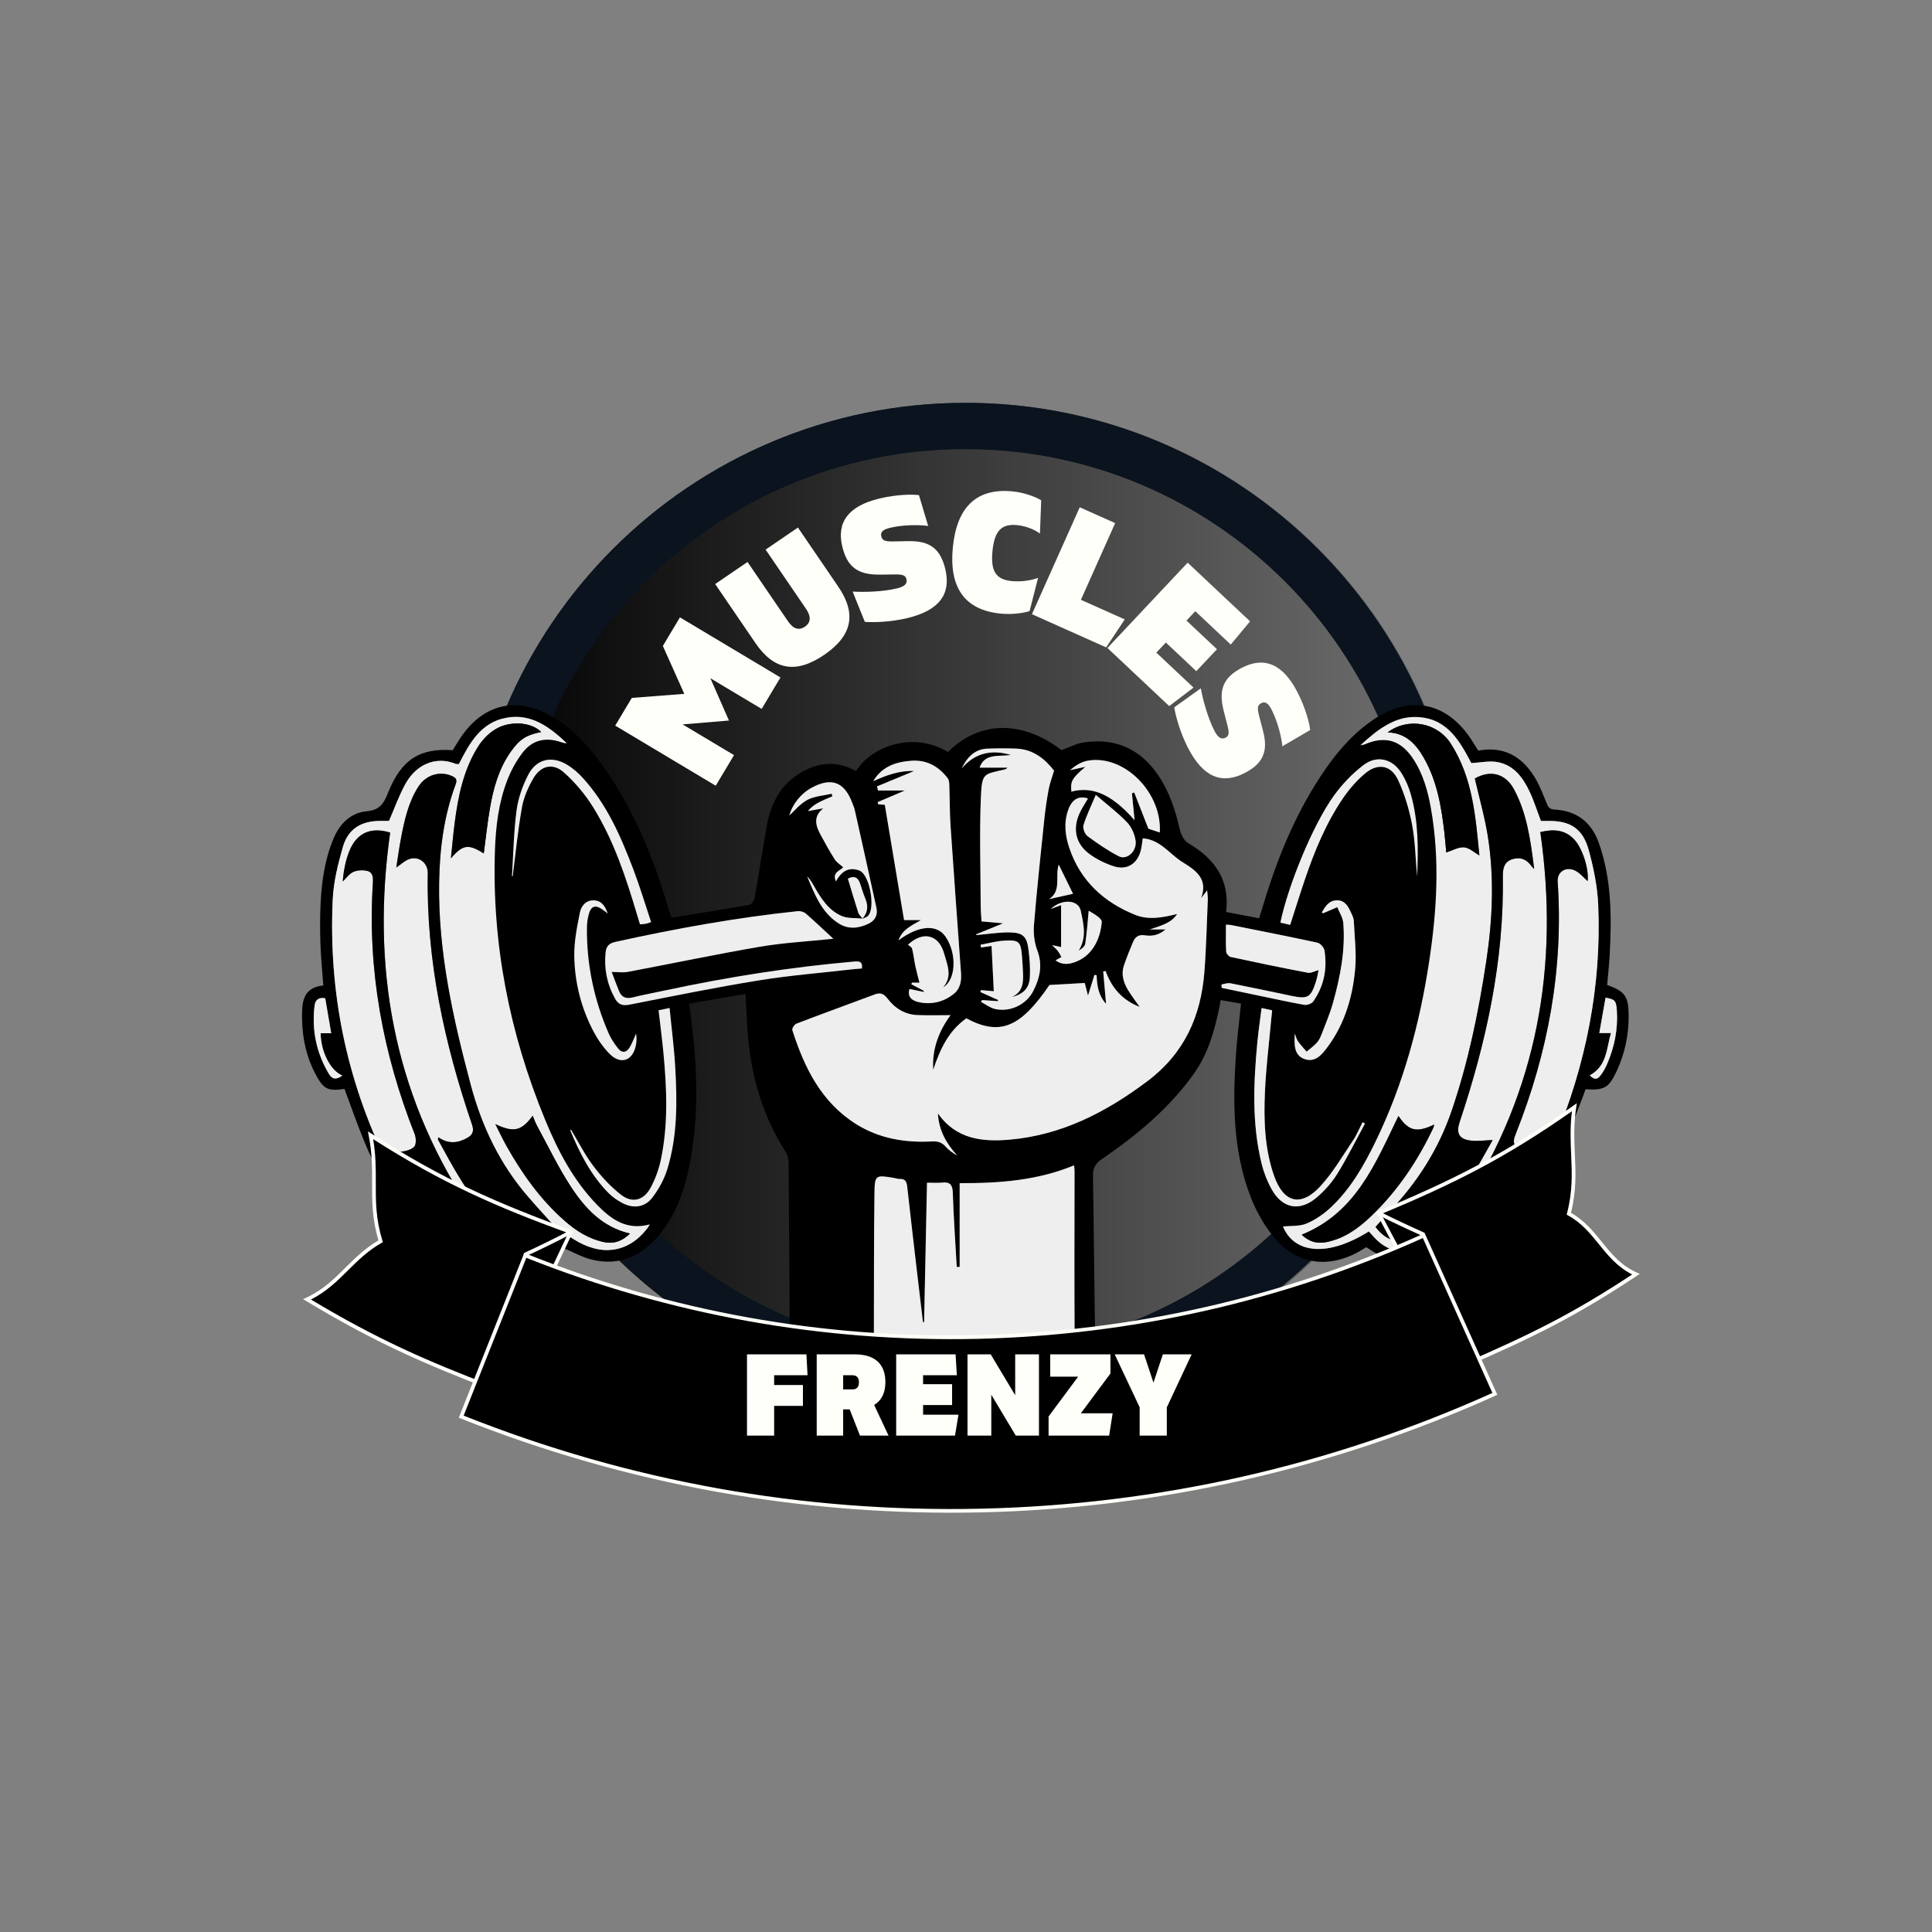 <?xml version="1.0" encoding="UTF-8"?> <svg xmlns="http://www.w3.org/2000/svg" xmlns:xlink="http://www.w3.org/1999/xlink" width="500" zoomAndPan="magnify" viewBox="0 0 375 375" height="500" preserveAspectRatio="xMidYMid meet" version="1.0"><rect x="0" y="0" width="375" height="375" fill="#808080" stroke="none"/><defs><g></g><clipPath id="8de975e88a"><path d="M 90.645 78.191 L 284.355 78.191 L 284.355 271.902 L 90.645 271.902 Z M 90.645 78.191 " clip-rule="nonzero"></path></clipPath><clipPath id="429f3afa5e"><path d="M 187.5 78.191 C 134.008 78.191 90.645 121.555 90.645 175.047 C 90.645 228.539 134.008 271.902 187.5 271.902 C 240.992 271.902 284.355 228.539 284.355 175.047 C 284.355 121.555 240.992 78.191 187.5 78.191 " clip-rule="nonzero"></path></clipPath><linearGradient x1="-0" gradientTransform="matrix(0.504, 0, 0, 0.504, 90.644, 78.192)" y1="0" x2="384" gradientUnits="userSpaceOnUse" y2="0" id="eb195bb5ec"><stop stop-opacity="1" stop-color="rgb(0%, 0%, 0%)" offset="0"></stop><stop stop-opacity="1" stop-color="rgb(0.175%, 0.175%, 0.175%)" offset="0.008"></stop><stop stop-opacity="1" stop-color="rgb(0.526%, 0.526%, 0.526%)" offset="0.016"></stop><stop stop-opacity="1" stop-color="rgb(0.879%, 0.879%, 0.879%)" offset="0.023"></stop><stop stop-opacity="1" stop-color="rgb(1.231%, 1.231%, 1.231%)" offset="0.031"></stop><stop stop-opacity="1" stop-color="rgb(1.584%, 1.584%, 1.584%)" offset="0.039"></stop><stop stop-opacity="1" stop-color="rgb(1.936%, 1.936%, 1.936%)" offset="0.047"></stop><stop stop-opacity="1" stop-color="rgb(2.289%, 2.289%, 2.289%)" offset="0.055"></stop><stop stop-opacity="1" stop-color="rgb(2.641%, 2.641%, 2.641%)" offset="0.062"></stop><stop stop-opacity="1" stop-color="rgb(2.994%, 2.994%, 2.994%)" offset="0.07"></stop><stop stop-opacity="1" stop-color="rgb(3.346%, 3.346%, 3.346%)" offset="0.078"></stop><stop stop-opacity="1" stop-color="rgb(3.699%, 3.699%, 3.699%)" offset="0.086"></stop><stop stop-opacity="1" stop-color="rgb(4.051%, 4.051%, 4.051%)" offset="0.094"></stop><stop stop-opacity="1" stop-color="rgb(4.402%, 4.402%, 4.402%)" offset="0.102"></stop><stop stop-opacity="1" stop-color="rgb(4.755%, 4.755%, 4.755%)" offset="0.109"></stop><stop stop-opacity="1" stop-color="rgb(5.107%, 5.107%, 5.107%)" offset="0.117"></stop><stop stop-opacity="1" stop-color="rgb(5.46%, 5.46%, 5.46%)" offset="0.125"></stop><stop stop-opacity="1" stop-color="rgb(5.812%, 5.812%, 5.812%)" offset="0.133"></stop><stop stop-opacity="1" stop-color="rgb(6.165%, 6.165%, 6.165%)" offset="0.141"></stop><stop stop-opacity="1" stop-color="rgb(6.517%, 6.517%, 6.517%)" offset="0.148"></stop><stop stop-opacity="1" stop-color="rgb(6.87%, 6.87%, 6.87%)" offset="0.156"></stop><stop stop-opacity="1" stop-color="rgb(7.222%, 7.222%, 7.222%)" offset="0.164"></stop><stop stop-opacity="1" stop-color="rgb(7.574%, 7.574%, 7.574%)" offset="0.172"></stop><stop stop-opacity="1" stop-color="rgb(7.927%, 7.927%, 7.927%)" offset="0.18"></stop><stop stop-opacity="1" stop-color="rgb(8.278%, 8.278%, 8.278%)" offset="0.188"></stop><stop stop-opacity="1" stop-color="rgb(8.63%, 8.63%, 8.63%)" offset="0.195"></stop><stop stop-opacity="1" stop-color="rgb(8.983%, 8.983%, 8.983%)" offset="0.203"></stop><stop stop-opacity="1" stop-color="rgb(9.335%, 9.335%, 9.335%)" offset="0.211"></stop><stop stop-opacity="1" stop-color="rgb(9.688%, 9.688%, 9.688%)" offset="0.219"></stop><stop stop-opacity="1" stop-color="rgb(10.04%, 10.04%, 10.04%)" offset="0.227"></stop><stop stop-opacity="1" stop-color="rgb(10.393%, 10.393%, 10.393%)" offset="0.234"></stop><stop stop-opacity="1" stop-color="rgb(10.745%, 10.745%, 10.745%)" offset="0.242"></stop><stop stop-opacity="1" stop-color="rgb(11.098%, 11.098%, 11.098%)" offset="0.25"></stop><stop stop-opacity="1" stop-color="rgb(11.45%, 11.45%, 11.45%)" offset="0.258"></stop><stop stop-opacity="1" stop-color="rgb(11.803%, 11.803%, 11.803%)" offset="0.266"></stop><stop stop-opacity="1" stop-color="rgb(12.155%, 12.155%, 12.155%)" offset="0.273"></stop><stop stop-opacity="1" stop-color="rgb(12.506%, 12.506%, 12.506%)" offset="0.281"></stop><stop stop-opacity="1" stop-color="rgb(12.859%, 12.859%, 12.859%)" offset="0.289"></stop><stop stop-opacity="1" stop-color="rgb(13.211%, 13.211%, 13.211%)" offset="0.297"></stop><stop stop-opacity="1" stop-color="rgb(13.564%, 13.564%, 13.564%)" offset="0.305"></stop><stop stop-opacity="1" stop-color="rgb(13.916%, 13.916%, 13.916%)" offset="0.312"></stop><stop stop-opacity="1" stop-color="rgb(14.268%, 14.268%, 14.268%)" offset="0.32"></stop><stop stop-opacity="1" stop-color="rgb(14.621%, 14.621%, 14.621%)" offset="0.328"></stop><stop stop-opacity="1" stop-color="rgb(14.973%, 14.973%, 14.973%)" offset="0.336"></stop><stop stop-opacity="1" stop-color="rgb(15.326%, 15.326%, 15.326%)" offset="0.344"></stop><stop stop-opacity="1" stop-color="rgb(15.678%, 15.678%, 15.678%)" offset="0.352"></stop><stop stop-opacity="1" stop-color="rgb(16.031%, 16.031%, 16.031%)" offset="0.359"></stop><stop stop-opacity="1" stop-color="rgb(16.382%, 16.382%, 16.382%)" offset="0.367"></stop><stop stop-opacity="1" stop-color="rgb(16.734%, 16.734%, 16.734%)" offset="0.375"></stop><stop stop-opacity="1" stop-color="rgb(17.087%, 17.087%, 17.087%)" offset="0.383"></stop><stop stop-opacity="1" stop-color="rgb(17.439%, 17.439%, 17.439%)" offset="0.391"></stop><stop stop-opacity="1" stop-color="rgb(17.792%, 17.792%, 17.792%)" offset="0.398"></stop><stop stop-opacity="1" stop-color="rgb(18.144%, 18.144%, 18.144%)" offset="0.406"></stop><stop stop-opacity="1" stop-color="rgb(18.497%, 18.497%, 18.497%)" offset="0.414"></stop><stop stop-opacity="1" stop-color="rgb(18.849%, 18.849%, 18.849%)" offset="0.422"></stop><stop stop-opacity="1" stop-color="rgb(19.202%, 19.202%, 19.202%)" offset="0.43"></stop><stop stop-opacity="1" stop-color="rgb(19.554%, 19.554%, 19.554%)" offset="0.438"></stop><stop stop-opacity="1" stop-color="rgb(19.907%, 19.907%, 19.907%)" offset="0.445"></stop><stop stop-opacity="1" stop-color="rgb(20.258%, 20.258%, 20.258%)" offset="0.453"></stop><stop stop-opacity="1" stop-color="rgb(20.61%, 20.61%, 20.61%)" offset="0.461"></stop><stop stop-opacity="1" stop-color="rgb(20.963%, 20.963%, 20.963%)" offset="0.469"></stop><stop stop-opacity="1" stop-color="rgb(21.315%, 21.315%, 21.315%)" offset="0.477"></stop><stop stop-opacity="1" stop-color="rgb(21.667%, 21.667%, 21.667%)" offset="0.484"></stop><stop stop-opacity="1" stop-color="rgb(22.02%, 22.02%, 22.02%)" offset="0.492"></stop><stop stop-opacity="1" stop-color="rgb(22.372%, 22.372%, 22.372%)" offset="0.5"></stop><stop stop-opacity="1" stop-color="rgb(22.725%, 22.725%, 22.725%)" offset="0.508"></stop><stop stop-opacity="1" stop-color="rgb(23.077%, 23.077%, 23.077%)" offset="0.516"></stop><stop stop-opacity="1" stop-color="rgb(23.43%, 23.43%, 23.43%)" offset="0.523"></stop><stop stop-opacity="1" stop-color="rgb(23.782%, 23.782%, 23.782%)" offset="0.531"></stop><stop stop-opacity="1" stop-color="rgb(24.135%, 24.135%, 24.135%)" offset="0.539"></stop><stop stop-opacity="1" stop-color="rgb(24.486%, 24.486%, 24.486%)" offset="0.547"></stop><stop stop-opacity="1" stop-color="rgb(24.838%, 24.838%, 24.838%)" offset="0.555"></stop><stop stop-opacity="1" stop-color="rgb(25.191%, 25.191%, 25.191%)" offset="0.562"></stop><stop stop-opacity="1" stop-color="rgb(25.543%, 25.543%, 25.543%)" offset="0.57"></stop><stop stop-opacity="1" stop-color="rgb(25.896%, 25.896%, 25.896%)" offset="0.578"></stop><stop stop-opacity="1" stop-color="rgb(26.248%, 26.248%, 26.248%)" offset="0.586"></stop><stop stop-opacity="1" stop-color="rgb(26.601%, 26.601%, 26.601%)" offset="0.594"></stop><stop stop-opacity="1" stop-color="rgb(26.953%, 26.953%, 26.953%)" offset="0.602"></stop><stop stop-opacity="1" stop-color="rgb(27.306%, 27.306%, 27.306%)" offset="0.609"></stop><stop stop-opacity="1" stop-color="rgb(27.658%, 27.658%, 27.658%)" offset="0.617"></stop><stop stop-opacity="1" stop-color="rgb(28.011%, 28.011%, 28.011%)" offset="0.625"></stop><stop stop-opacity="1" stop-color="rgb(28.362%, 28.362%, 28.362%)" offset="0.633"></stop><stop stop-opacity="1" stop-color="rgb(28.714%, 28.714%, 28.714%)" offset="0.641"></stop><stop stop-opacity="1" stop-color="rgb(29.066%, 29.066%, 29.066%)" offset="0.648"></stop><stop stop-opacity="1" stop-color="rgb(29.419%, 29.419%, 29.419%)" offset="0.656"></stop><stop stop-opacity="1" stop-color="rgb(29.771%, 29.771%, 29.771%)" offset="0.664"></stop><stop stop-opacity="1" stop-color="rgb(30.124%, 30.124%, 30.124%)" offset="0.672"></stop><stop stop-opacity="1" stop-color="rgb(30.476%, 30.476%, 30.476%)" offset="0.68"></stop><stop stop-opacity="1" stop-color="rgb(30.829%, 30.829%, 30.829%)" offset="0.688"></stop><stop stop-opacity="1" stop-color="rgb(31.181%, 31.181%, 31.181%)" offset="0.695"></stop><stop stop-opacity="1" stop-color="rgb(31.534%, 31.534%, 31.534%)" offset="0.703"></stop><stop stop-opacity="1" stop-color="rgb(31.886%, 31.886%, 31.886%)" offset="0.711"></stop><stop stop-opacity="1" stop-color="rgb(32.237%, 32.237%, 32.237%)" offset="0.719"></stop><stop stop-opacity="1" stop-color="rgb(32.59%, 32.59%, 32.59%)" offset="0.727"></stop><stop stop-opacity="1" stop-color="rgb(32.942%, 32.942%, 32.942%)" offset="0.734"></stop><stop stop-opacity="1" stop-color="rgb(33.295%, 33.295%, 33.295%)" offset="0.742"></stop><stop stop-opacity="1" stop-color="rgb(33.647%, 33.647%, 33.647%)" offset="0.75"></stop><stop stop-opacity="1" stop-color="rgb(34%, 34%, 34%)" offset="0.758"></stop><stop stop-opacity="1" stop-color="rgb(34.352%, 34.352%, 34.352%)" offset="0.766"></stop><stop stop-opacity="1" stop-color="rgb(34.705%, 34.705%, 34.705%)" offset="0.773"></stop><stop stop-opacity="1" stop-color="rgb(35.057%, 35.057%, 35.057%)" offset="0.781"></stop><stop stop-opacity="1" stop-color="rgb(35.41%, 35.41%, 35.41%)" offset="0.789"></stop><stop stop-opacity="1" stop-color="rgb(35.762%, 35.762%, 35.762%)" offset="0.797"></stop><stop stop-opacity="1" stop-color="rgb(36.115%, 36.115%, 36.115%)" offset="0.805"></stop><stop stop-opacity="1" stop-color="rgb(36.465%, 36.465%, 36.465%)" offset="0.812"></stop><stop stop-opacity="1" stop-color="rgb(36.818%, 36.818%, 36.818%)" offset="0.82"></stop><stop stop-opacity="1" stop-color="rgb(37.17%, 37.17%, 37.17%)" offset="0.828"></stop><stop stop-opacity="1" stop-color="rgb(37.523%, 37.523%, 37.523%)" offset="0.836"></stop><stop stop-opacity="1" stop-color="rgb(37.875%, 37.875%, 37.875%)" offset="0.844"></stop><stop stop-opacity="1" stop-color="rgb(38.228%, 38.228%, 38.228%)" offset="0.852"></stop><stop stop-opacity="1" stop-color="rgb(38.58%, 38.58%, 38.58%)" offset="0.859"></stop><stop stop-opacity="1" stop-color="rgb(38.933%, 38.933%, 38.933%)" offset="0.867"></stop><stop stop-opacity="1" stop-color="rgb(39.285%, 39.285%, 39.285%)" offset="0.875"></stop><stop stop-opacity="1" stop-color="rgb(39.638%, 39.638%, 39.638%)" offset="0.883"></stop><stop stop-opacity="1" stop-color="rgb(39.99%, 39.99%, 39.99%)" offset="0.891"></stop><stop stop-opacity="1" stop-color="rgb(40.341%, 40.341%, 40.341%)" offset="0.898"></stop><stop stop-opacity="1" stop-color="rgb(40.694%, 40.694%, 40.694%)" offset="0.906"></stop><stop stop-opacity="1" stop-color="rgb(41.046%, 41.046%, 41.046%)" offset="0.914"></stop><stop stop-opacity="1" stop-color="rgb(41.399%, 41.399%, 41.399%)" offset="0.922"></stop><stop stop-opacity="1" stop-color="rgb(41.751%, 41.751%, 41.751%)" offset="0.93"></stop><stop stop-opacity="1" stop-color="rgb(42.104%, 42.104%, 42.104%)" offset="0.938"></stop><stop stop-opacity="1" stop-color="rgb(42.456%, 42.456%, 42.456%)" offset="0.945"></stop><stop stop-opacity="1" stop-color="rgb(42.809%, 42.809%, 42.809%)" offset="0.953"></stop><stop stop-opacity="1" stop-color="rgb(43.161%, 43.161%, 43.161%)" offset="0.961"></stop><stop stop-opacity="1" stop-color="rgb(43.513%, 43.513%, 43.513%)" offset="0.969"></stop><stop stop-opacity="1" stop-color="rgb(43.866%, 43.866%, 43.866%)" offset="0.977"></stop><stop stop-opacity="1" stop-color="rgb(44.217%, 44.217%, 44.217%)" offset="0.984"></stop><stop stop-opacity="1" stop-color="rgb(44.569%, 44.569%, 44.569%)" offset="0.992"></stop><stop stop-opacity="1" stop-color="rgb(44.922%, 44.922%, 44.922%)" offset="1"></stop></linearGradient><clipPath id="43ff0865f6"><path d="M 90.645 78.191 L 284.145 78.191 L 284.145 271.691 L 90.645 271.691 Z M 90.645 78.191 " clip-rule="nonzero"></path></clipPath><clipPath id="ed88e699d8"><path d="M 187.395 78.191 C 133.961 78.191 90.645 121.508 90.645 174.941 C 90.645 228.375 133.961 271.691 187.395 271.691 C 240.828 271.691 284.145 228.375 284.145 174.941 C 284.145 121.508 240.828 78.191 187.395 78.191 " clip-rule="nonzero"></path></clipPath><clipPath id="14799b81fe"><path d="M 58.359 136 L 316.359 136 L 316.359 269 L 58.359 269 Z M 58.359 136 " clip-rule="nonzero"></path></clipPath><clipPath id="8d55271ae1"><path d="M 267 214 L 318 214 L 318 266 L 267 266 Z M 267 214 " clip-rule="nonzero"></path></clipPath><clipPath id="6c7931b9dc"><path d="M 319.41 297.102 L 59.977 303.008 L 58.082 219.777 L 317.516 213.875 Z M 319.41 297.102 " clip-rule="nonzero"></path></clipPath><clipPath id="eef05506a5"><path d="M 319.41 297.102 L 59.977 303.008 L 58.082 219.777 L 317.516 213.875 Z M 319.41 297.102 " clip-rule="nonzero"></path></clipPath><clipPath id="7195bbf329"><path d="M 267 214 L 319 214 L 319 266 L 267 266 Z M 267 214 " clip-rule="nonzero"></path></clipPath><clipPath id="548aa7b518"><path d="M 319.41 297.102 L 59.977 303.008 L 58.082 219.777 L 317.516 213.875 Z M 319.41 297.102 " clip-rule="nonzero"></path></clipPath><clipPath id="8f2f5b74f1"><path d="M 319.41 297.102 L 59.977 303.008 L 58.082 219.777 L 317.516 213.875 Z M 319.41 297.102 " clip-rule="nonzero"></path></clipPath><clipPath id="82f36e8b49"><path d="M 267 235 L 277 235 L 277 240 L 267 240 Z M 267 235 " clip-rule="nonzero"></path></clipPath><clipPath id="45b44a2dd8"><path d="M 319.41 297.102 L 59.977 303.008 L 58.082 219.777 L 317.516 213.875 Z M 319.41 297.102 " clip-rule="nonzero"></path></clipPath><clipPath id="046ac15a88"><path d="M 319.41 297.102 L 59.977 303.008 L 58.082 219.777 L 317.516 213.875 Z M 319.41 297.102 " clip-rule="nonzero"></path></clipPath><clipPath id="b2275ed92c"><path d="M 59 220 L 111 220 L 111 270 L 59 270 Z M 59 220 " clip-rule="nonzero"></path></clipPath><clipPath id="97f7280991"><path d="M 319.41 297.102 L 59.977 303.008 L 58.082 219.777 L 317.516 213.875 Z M 319.41 297.102 " clip-rule="nonzero"></path></clipPath><clipPath id="c3f410cb62"><path d="M 319.41 297.102 L 59.977 303.008 L 58.082 219.777 L 317.516 213.875 Z M 319.41 297.102 " clip-rule="nonzero"></path></clipPath><clipPath id="250079b53e"><path d="M 58 219 L 112 219 L 112 271 L 58 271 Z M 58 219 " clip-rule="nonzero"></path></clipPath><clipPath id="c5c3d0c2ed"><path d="M 319.41 297.102 L 59.977 303.008 L 58.082 219.777 L 317.516 213.875 Z M 319.41 297.102 " clip-rule="nonzero"></path></clipPath><clipPath id="aa37de81bb"><path d="M 319.41 297.102 L 59.977 303.008 L 58.082 219.777 L 317.516 213.875 Z M 319.41 297.102 " clip-rule="nonzero"></path></clipPath><clipPath id="51d294522e"><path d="M 102 239 L 111 239 L 111 244 L 102 244 Z M 102 239 " clip-rule="nonzero"></path></clipPath><clipPath id="25462caff0"><path d="M 319.41 297.102 L 59.977 303.008 L 58.082 219.777 L 317.516 213.875 Z M 319.41 297.102 " clip-rule="nonzero"></path></clipPath><clipPath id="bea62ed851"><path d="M 319.41 297.102 L 59.977 303.008 L 58.082 219.777 L 317.516 213.875 Z M 319.41 297.102 " clip-rule="nonzero"></path></clipPath><clipPath id="e00905ddc8"><path d="M 101 238 L 112 238 L 112 244 L 101 244 Z M 101 238 " clip-rule="nonzero"></path></clipPath><clipPath id="beb9d9f6d4"><path d="M 319.41 297.102 L 59.977 303.008 L 58.082 219.777 L 317.516 213.875 Z M 319.41 297.102 " clip-rule="nonzero"></path></clipPath><clipPath id="57b672079b"><path d="M 319.41 297.102 L 59.977 303.008 L 58.082 219.777 L 317.516 213.875 Z M 319.41 297.102 " clip-rule="nonzero"></path></clipPath><clipPath id="3f727ea064"><path d="M 89 239 L 291 239 L 291 294 L 89 294 Z M 89 239 " clip-rule="nonzero"></path></clipPath><clipPath id="5b69b94f9b"><path d="M 319.41 297.102 L 59.977 303.008 L 58.082 219.777 L 317.516 213.875 Z M 319.41 297.102 " clip-rule="nonzero"></path></clipPath><clipPath id="7f95c5c66c"><path d="M 319.41 297.102 L 59.977 303.008 L 58.082 219.777 L 317.516 213.875 Z M 319.41 297.102 " clip-rule="nonzero"></path></clipPath></defs><g clip-path="url(#8de975e88a)"><g clip-path="url(#429f3afa5e)"><path fill="url(#eb195bb5ec)" d="M 90.645 78.191 L 90.645 271.902 L 284.355 271.902 L 284.355 78.191 Z M 90.645 78.191 " fill-rule="nonzero"></path></g></g><g clip-path="url(#43ff0865f6)"><g clip-path="url(#ed88e699d8)"><path stroke-linecap="butt" transform="matrix(0.749, 0, 0, 0.749, 90.644, 78.192)" fill="none" stroke-linejoin="miter" d="M 129.141 -0.001 C 57.818 -0.001 0 57.818 0 129.14 C 0 200.463 57.818 258.281 129.141 258.281 C 200.463 258.281 258.281 200.463 258.281 129.14 C 258.281 57.818 200.463 -0.001 129.141 -0.001 " stroke="#0a131e" stroke-width="24" stroke-opacity="1" stroke-miterlimit="4"></path></g></g><g clip-path="url(#14799b81fe)"><path fill="#000000" d="M 236.711 195.352 C 235.766 199.945 234.555 204.41 231.777 208.336 C 226.953 215.145 220.652 220.336 213.863 224.984 C 212.582 225.859 212.125 226.766 212.148 228.27 C 212.336 239.902 212.41 251.535 212.629 263.164 C 212.66 264.867 212.148 265.457 210.512 265.812 C 192.09 269.816 173.672 269.258 155.23 265.957 C 153.652 265.676 153.277 265.078 153.273 263.551 C 153.262 250.938 153.164 238.324 153.059 225.711 C 153.055 225.043 152.922 224.27 152.574 223.723 C 148.094 216.754 145.828 209.07 145.156 200.871 C 144.945 198.293 144.855 195.703 144.699 192.934 C 141.027 193.559 137.469 194.164 133.781 194.793 C 133.871 195.523 133.934 196.105 134.008 196.684 C 135.242 205.934 135.727 215.195 134.141 224.453 C 133.242 229.695 131.773 234.758 128.473 239.039 C 125.031 243.5 120.613 245.898 114.852 244.484 C 112.945 244.02 111.176 242.996 109.227 242.176 C 106.207 245.129 102.551 245.848 98.582 244.086 C 96.926 243.352 95.434 242.191 93.969 241.086 C 92.906 240.289 92.016 239.27 91.07 238.371 C 87.66 240.531 85.316 240.551 82.121 238.246 C 80.773 237.273 79.527 236.09 78.438 234.824 C 75.035 230.879 72.652 226.297 70.688 221.508 C 69.316 218.16 68.125 214.738 66.859 211.355 C 63.66 211.832 62.793 211.43 61.254 208.523 C 59.516 205.25 58.715 201.703 58.641 198.023 C 58.578 194.922 58.539 191.703 62.758 191.273 C 62.555 188.504 62.285 185.906 62.199 183.305 C 62.109 180.645 62.094 177.973 62.23 175.316 C 62.449 171.02 63.047 166.773 64.738 162.762 C 65.965 159.844 68.094 157.746 71.215 157.457 C 73.719 157.227 74.488 155.969 75.309 153.902 C 77.891 147.414 81.488 145.156 87.871 145.617 C 88.34 144.863 88.809 144.074 89.312 143.309 C 93.77 136.555 100.395 135.031 107.344 139.191 C 111.625 141.758 114.805 145.465 117.605 149.508 C 123.164 157.543 126.785 166.477 129.57 175.785 C 129.812 176.59 130.09 177.387 130.332 178.129 C 135.504 177.289 140.484 176.508 145.445 175.621 C 145.863 175.547 146.375 174.793 146.469 174.285 C 147.297 169.645 148 164.98 148.824 160.34 C 149.594 155.988 151.496 152.285 155.426 149.969 C 158.922 147.902 162.547 147.629 166.164 149.668 C 169.211 144.719 177.406 141.941 183.996 145.965 C 190.086 139.852 198.438 139.75 206.031 145.598 C 207.527 145.062 208.906 144.324 210.363 144.102 C 216.473 143.176 221.32 145.344 224.805 150.473 C 226.977 153.664 228.145 157.258 228.996 160.996 C 229.215 161.961 229.797 163.156 230.582 163.617 C 235.695 166.625 238.762 170.699 237.984 177.016 C 240.211 177.438 242.266 177.828 244.391 178.234 C 244.586 177.613 244.754 177.105 244.906 176.594 C 247.426 168.07 250.609 159.836 255.316 152.258 C 258.289 147.473 261.695 143.051 266.391 139.809 C 273.668 134.789 280.895 136.254 285.668 143.691 C 286.102 144.363 286.523 145.043 286.934 145.688 C 291.816 144.793 295.316 146.766 297.777 150.695 C 298.805 152.332 299.496 154.191 300.238 155.992 C 300.539 156.73 300.84 157.086 301.707 157.133 C 306.008 157.355 308.895 159.543 310.336 163.625 C 312.855 170.754 312.828 178.129 312.43 185.535 C 312.324 187.426 312.105 189.309 311.945 191.172 C 315.43 192.438 316.102 193.363 316.121 197.164 C 316.137 200.852 315.402 204.402 313.859 207.758 C 312.289 211.168 311.461 211.645 307.742 211.43 C 307.609 211.812 307.48 212.223 307.324 212.621 C 305.707 216.762 304.258 220.984 302.422 225.027 C 300.332 229.645 297.711 233.984 293.809 237.355 C 290.234 240.441 287.668 240.68 283.637 238.438 C 274.797 246.254 272.25 246.758 265.199 242.082 C 264.738 242.359 264.281 242.648 263.809 242.914 C 257.785 246.289 251.691 245.449 247.262 240.137 C 245.289 237.773 243.719 234.898 242.625 232.008 C 239.371 223.395 239.277 214.355 239.852 205.305 C 240.07 201.848 240.52 198.402 240.875 194.801 C 239.598 194.578 238.34 194.359 236.93 194.113 C 236.824 194.719 236.773 195.035 236.711 195.352 Z M 167.973 174.457 C 167.578 173.512 167.285 172.523 166.965 171.547 C 166.562 170.309 165.816 169.906 164.574 170.543 C 165.238 172.746 165.875 174.949 166.582 177.129 C 166.723 177.562 167.137 177.906 167.426 178.293 C 166.082 178.148 164.609 178.309 163.414 177.805 C 160.734 176.68 159.277 174.238 157.891 171.809 C 157.547 171.199 157.18 170.605 156.664 170.105 C 158.121 173.555 159.441 177.137 162.832 179.266 C 164.676 180.422 166.68 180.211 168.594 179.285 C 169.879 178.664 170.414 177.57 170.113 176.191 C 168.742 169.879 167.332 163.578 165.922 157.273 C 165.816 156.801 165.617 156.348 165.445 155.891 C 163.91 151.77 161.398 150.816 157.551 152.891 C 155.402 154.047 153.766 156.172 153.215 158.281 C 154.23 157.371 155.316 155.992 156.734 155.246 C 158.121 154.516 159.848 154.434 161.426 154.066 C 161.473 154.234 161.516 154.398 161.562 154.566 C 160.699 154.945 159.809 155.277 158.977 155.715 C 158.18 156.133 157.441 156.664 156.793 157.438 C 157.793 157.258 158.789 157.082 159.789 156.902 C 157.793 158.492 158.309 160.258 159.273 162.035 C 160.152 163.656 161.043 165.277 162.035 166.828 C 162.406 167.41 163.074 167.809 163.656 168.332 C 163.152 168.996 161.418 169.293 162.262 171.066 C 163.242 169.238 164.488 168.488 166.027 168.754 C 166.344 168.809 166.668 168.895 166.953 169.039 C 168.848 170.016 169.949 176.273 168.469 177.781 C 168.195 178.062 167.738 178.16 167.367 178.34 C 168.426 177.184 168.574 175.898 167.973 174.457 Z M 226.219 180.402 C 224.961 181.52 223.609 181.77 222.227 181.547 C 221.027 181.355 220.344 181.848 219.926 182.828 C 219.293 184.324 218.688 185.836 218.164 187.375 C 217.516 189.297 218.18 191.008 219.223 192.609 C 219.781 193.469 220.402 194.297 221.215 195.449 C 217.699 194.055 215.75 191.652 214.594 188.473 C 214.441 188.504 214.285 188.535 214.133 188.566 C 214.316 190.645 214.5 192.727 214.688 194.848 C 213.254 193.309 212.91 191.363 212.859 189.309 C 212.719 189.277 212.578 189.25 212.434 189.223 C 212.051 190.445 211.668 191.668 211.18 193.238 C 210.906 192.191 210.695 191.375 210.547 190.797 C 208.383 190.918 206.191 191.043 203.703 191.184 C 198.082 199.441 194.09 201.137 187.574 197.664 C 184.086 200.086 182.441 203.742 181.133 207.637 C 180.871 203.547 182.309 200.02 184.504 197.039 C 182.379 197.039 180.207 197.113 178.039 197.02 C 175.613 196.914 173.688 195.695 172.254 193.805 C 171.543 192.875 170.867 192.617 169.797 193.016 C 164.727 194.91 159.641 196.754 154.59 198.688 C 154.199 198.832 153.688 199.625 153.789 199.938 C 156.109 207.207 159.383 213.891 166.102 218.145 C 170.609 220.996 175.672 221.84 180.918 221.551 C 182.082 221.488 182.852 221.762 183.594 222.605 C 184.191 223.281 184.953 223.805 185.797 224.289 C 183.707 221.98 182.219 219.441 182.047 216.113 C 185.59 221.152 190.707 221.66 195.934 221.211 C 206.02 220.34 214.621 215.918 222.656 209.895 C 229.84 204.508 233.078 197.328 233.762 188.719 C 234.133 184.012 234.227 179.281 234.434 174.559 C 234.453 174.09 234.363 173.617 234.301 172.82 C 233.789 173.488 233.461 173.914 233.133 174.34 C 234.512 170.641 232.176 168.973 229.555 167.363 C 228.453 166.691 227.504 165.77 226.5 164.941 C 225.156 163.832 223.754 162.859 221.816 162.719 C 221.695 163.492 221.629 164.18 221.48 164.848 C 220.883 167.59 218.816 168.992 216.195 168.148 C 214.523 167.609 212.859 166.793 211.445 165.754 C 208.75 163.766 208.152 160.824 209.578 157.773 C 210.031 156.809 210.637 155.914 211.176 154.984 C 209.391 154.402 208.09 155.133 207.359 157.145 C 206.441 159.672 206.742 162.207 207.578 164.656 C 209.738 170.992 214.246 175.109 220.305 177.559 C 222.949 178.629 225.742 178.094 228.5 177.395 C 227.496 178.848 226.445 179.375 223.16 180.398 C 224.105 180.402 225.051 180.402 226.219 180.402 Z M 96.32 240.133 C 101.102 243.965 104.816 243.625 109.043 239.016 C 109.762 239.492 110.5 240 111.258 240.48 C 116.691 243.934 121.883 243.223 125.574 238.52 C 125.734 238.316 125.855 238.09 126.145 237.648 C 121.641 238.887 118.617 236.66 115.895 233.863 C 111.312 229.152 108.316 223.41 105.84 217.418 C 98.91 200.633 95.441 183.168 96.07 164.965 C 96.23 160.391 96.777 155.836 98.422 151.535 C 99.168 149.59 100.203 147.668 101.48 146.027 C 103.398 143.566 106.016 143.043 108.945 144.066 C 109.281 144.184 109.625 144.281 110.02 144.254 C 106.719 141.141 103.152 138.406 98.277 139.312 C 93.363 140.223 91.129 144.219 89.078 148.309 C 88.84 148.293 88.613 148.332 88.434 148.258 C 84.426 146.648 80.684 148.531 78.68 152.176 C 77.461 154.395 76.605 156.816 75.504 159.34 C 75.082 159.34 74.391 159.332 73.699 159.34 C 70.078 159.371 67.562 160.906 66.562 164.371 C 65.605 167.688 64.746 171.137 64.586 174.559 C 63.746 192.426 67.211 209.48 75.059 225.559 C 76.543 228.594 78.73 231.301 80.723 234.066 C 81.402 235.012 82.418 235.754 83.379 236.441 C 86.016 238.324 88.027 238.148 90.371 235.938 C 90.645 235.68 90.867 235.367 91.043 235.16 C 92.922 236.945 94.508 238.68 96.32 240.133 Z M 283.711 235.301 C 286.516 238.508 289.234 238.656 292.926 235.18 C 297.043 231.305 299.633 226.383 301.758 221.25 C 307.797 206.66 310.879 191.473 310.211 175.648 C 310.059 172.059 309.309 168.426 308.352 164.949 C 307.195 160.762 304.68 159.242 300.332 159.352 C 299.902 159.363 299.473 159.352 299.09 159.352 C 298.359 157.422 297.758 155.5 296.91 153.695 C 295.602 150.918 293.816 148.449 290.559 147.906 C 289.02 147.648 287.375 148.02 285.582 148.117 C 283.418 144.035 281.074 139.641 275.461 139.195 C 270.848 138.832 267.527 141.523 264.066 144.637 C 264.566 144.547 264.711 144.551 264.828 144.496 C 268.754 142.742 271.852 143.629 274.246 147.219 C 276.215 150.172 277.148 153.516 277.754 156.953 C 279.484 166.812 278.906 176.664 277.422 186.484 C 275.582 198.68 272.391 210.488 266.973 221.617 C 264.734 226.223 262.188 230.668 258.441 234.23 C 257.051 235.551 255.387 236.73 253.637 237.473 C 252.238 238.062 250.516 237.895 249.012 238.059 C 251.27 243.449 257.793 243.953 265.691 239.02 C 266.031 239.395 266.387 239.789 266.746 240.18 C 269.191 242.824 272.301 243.672 275.414 241.895 C 277.816 240.523 279.844 238.488 282 236.703 C 282.531 236.262 282.918 235.645 283.355 235.125 C 283.527 235.207 283.648 235.227 283.711 235.301 Z M 206.676 262.266 C 208.199 261.93 208.59 261.301 208.582 259.766 C 208.512 248.949 208.562 238.133 208.566 227.316 C 208.566 227.004 208.52 226.691 208.477 226.195 C 201.438 229.105 194.125 229.68 186.27 229.652 C 186.27 235.133 186.27 240.523 186.27 245.91 C 186.082 245.91 185.891 245.91 185.703 245.91 C 185.434 241.113 185.094 236.316 184.938 231.516 C 184.887 229.953 184.395 229.379 182.867 229.539 C 181.969 229.637 181.047 229.559 179.93 229.559 C 179.742 238.609 179.555 247.609 179.367 256.609 C 179.293 256.613 179.219 256.621 179.145 256.629 C 178.695 252.836 178.242 249.047 177.801 245.258 C 177.223 240.293 176.648 235.328 176.094 230.359 C 175.992 229.461 175.766 228.789 174.66 228.832 C 174.238 228.848 173.809 228.676 173.383 228.609 C 169.926 228.051 169.777 228.051 169.73 231.719 C 169.613 240.738 169.645 249.762 169.621 258.785 C 169.617 260.188 169.621 261.594 169.621 263.184 C 182.199 264.191 194.473 264.957 206.676 262.266 Z M 192.461 183.613 C 192.605 186.551 192.746 189.398 192.895 192.398 C 191.898 192.309 191.164 192.246 190.434 192.18 C 190.379 192.301 190.324 192.422 190.273 192.543 C 191.422 193.062 192.574 193.578 193.723 194.098 C 193.719 194.172 193.711 194.25 193.703 194.324 C 192.676 194.254 191.645 194.184 190.617 194.113 C 190.547 194.23 190.477 194.348 190.402 194.465 C 191.316 194.941 192.184 195.633 193.156 195.848 C 196.062 196.496 199.215 195.008 200.566 192.336 C 201.812 189.871 202.422 187.344 201.355 184.52 C 200.777 182.992 200.555 181.195 200.688 179.562 C 201.25 172.695 201.988 165.84 202.703 158.984 C 202.906 157.043 203.191 155.105 203.551 153.184 C 203.766 152.031 204.195 150.922 204.59 149.59 C 202.812 147.273 200.508 145.418 197.191 145.301 C 195.355 145.234 193.512 145.242 191.676 145.309 C 189.172 145.402 187.719 146.984 186.66 149.152 C 189.277 146.098 192.508 145.438 196.207 146.539 C 193.875 146.895 191.109 146.148 190.141 148.996 C 191.676 148.996 193.547 148.996 195.582 148.996 C 195.34 149.188 195.266 149.289 195.176 149.309 C 190.902 150.355 190.586 149.82 190.379 154.969 C 190.105 161.91 190.328 168.867 190.355 175.816 C 190.355 176.789 190.457 177.762 190.516 178.844 C 191.926 178.973 193.289 179.094 194.695 179.219 C 192.863 179.965 191.145 180.664 189.426 181.363 C 189.477 181.406 189.527 181.449 189.578 181.492 C 191.734 181.309 193.895 180.941 196.047 180.984 C 198.562 181.031 199.316 181.812 199.625 184.277 C 199.848 186.047 199.984 187.852 199.898 189.625 C 199.793 191.797 198.641 192.98 196.367 193.523 C 198.527 192.574 198.66 190.738 198.566 188.809 C 198.512 187.727 198.457 186.641 198.363 185.559 C 198.117 182.758 197.801 182.41 194.934 182.578 C 193.387 182.664 191.855 183.098 190.316 183.371 C 190.352 183.551 190.383 183.73 190.418 183.91 C 191.039 183.82 191.66 183.73 192.461 183.613 Z M 177.418 149.66 C 175.043 150.641 172.633 151.637 170.227 152.633 C 170.289 152.902 170.352 153.172 170.414 153.441 C 172.062 153.441 173.707 153.441 175.613 153.441 C 173.668 154.273 172.016 154.98 170.359 155.688 C 170.387 155.824 170.41 155.961 170.438 156.098 C 170.867 156.137 171.297 156.18 171.742 156.219 C 172.984 163.648 174.223 171.082 175.477 178.594 C 176.496 178.594 177.398 178.594 178.754 178.594 C 176.863 179.684 175.164 180.402 174.395 182.516 C 178.383 179.555 181.867 179.359 183.543 181.828 C 185.75 185.074 185.586 190.168 183.066 191.641 C 184.938 189.477 183.852 187.262 183.262 185.109 C 182.238 181.383 179.141 180.645 176.238 183.363 C 176.516 183.617 176.961 183.824 177.035 184.125 C 177.309 185.227 177.426 186.367 177.66 187.48 C 177.879 188.527 178.172 189.562 178.461 190.73 C 177.902 190.73 177.453 190.73 177.008 190.73 C 176.969 190.832 176.934 190.934 176.895 191.039 C 177.707 191.469 178.516 191.898 179.328 192.332 C 179.312 192.398 179.293 192.465 179.277 192.531 C 178.367 192.34 177.453 192.148 176.527 191.957 C 175.992 193.738 177.336 194.332 178.574 194.566 C 180.961 195.016 183.242 194.43 185.148 192.895 C 186.379 191.902 186.645 190.434 186.535 188.895 C 185.848 179.355 185.145 169.816 184.5 160.273 C 184.328 157.727 184.359 155.168 184.266 152.613 C 184.25 152.094 184.25 151.453 183.965 151.078 C 182.219 148.777 179.918 147.465 176.969 147.656 C 173.91 147.852 171.184 148.766 169.488 151.629 C 172.047 150.473 174.637 149.52 177.418 149.66 Z M 156.406 177.32 C 156.031 176.992 155.355 176.801 154.852 176.852 C 142.926 178.102 131.145 180.23 119.441 182.82 C 118.195 183.094 117.668 183.684 117.547 184.84 C 117.215 188.012 117.812 190.992 119.355 193.793 C 119.992 194.953 120.789 195.277 122.145 195.012 C 130.488 193.371 138.824 191.668 147.219 190.305 C 153.258 189.324 159.379 188.84 165.465 188.141 C 166.055 188.07 166.648 188.039 167.285 187.984 C 167.473 186.789 166.945 186.535 165.922 186.625 C 153.539 187.699 141.289 189.633 129.137 192.23 C 127.02 192.684 124.887 193.078 122.785 193.598 C 121.516 193.914 120.652 193.578 120.164 192.387 C 119.621 191.059 119.133 189.707 118.73 188.66 C 119.934 188.66 120.945 188.816 121.895 188.637 C 130.414 187.031 138.898 185.238 147.438 183.773 C 151.969 182.992 156.594 182.75 161.176 182.266 C 161.465 182.234 161.762 182.207 161.746 182.211 C 160.023 180.621 158.254 178.926 156.406 177.32 Z M 238 184.719 C 238.02 185.086 238.512 185.668 238.875 185.746 C 243.852 186.82 248.836 187.855 253.836 188.805 C 254.449 188.918 255.164 188.496 255.945 188.293 C 255.785 188.996 255.66 189.793 255.418 190.551 C 254.438 193.609 253.828 193.957 250.758 193.316 C 246.781 192.484 242.809 191.633 238.824 190.855 C 238.281 190.75 237.672 190.996 237.094 191.082 C 237.109 191.305 237.125 191.523 237.137 191.746 C 239.445 192.227 241.754 192.711 244.066 193.191 C 247.09 193.82 250.102 194.496 253.141 195.031 C 253.684 195.125 254.586 194.816 254.891 194.387 C 256.98 191.41 257.645 188.043 257.078 184.48 C 256.984 183.906 256.27 183.102 255.719 182.98 C 250.109 181.762 244.473 180.664 238.848 179.535 C 238.641 179.496 238.426 179.508 237.957 179.48 C 237.961 181.266 237.906 182.996 238 184.719 Z M 219.707 153.984 C 219.852 153.926 220 153.867 220.145 153.809 C 221.027 156.066 221.914 158.328 222.906 160.859 C 223.375 161.012 224.246 161.297 225.113 161.582 C 225.57 153.805 218.164 146.391 211.105 147.652 C 209.859 147.875 208.711 148.625 207.668 149.492 C 208.668 149.273 209.668 149.055 210.668 148.84 C 208.082 151.062 207.742 151.629 207.957 153.656 C 211.531 152.711 215.34 153.609 220.227 159.207 C 220.055 157.465 219.879 155.723 219.707 153.984 Z M 244.875 195.66 C 244.594 197.902 244.262 200.078 244.059 202.262 C 243.312 210.18 242.961 218.098 244.891 225.91 C 245.316 227.629 245.988 229.34 246.852 230.879 C 248.934 234.578 252.273 235.219 255.527 232.469 C 257.078 231.16 258.5 229.57 259.566 227.848 C 261.523 224.691 263.176 221.344 264.953 218.074 C 264.793 217.988 264.633 217.902 264.473 217.812 C 263.859 219.004 263.352 220.27 262.609 221.371 C 260.586 224.375 258.734 227.559 256.312 230.211 C 252.523 234.355 249.137 233.504 247.285 228.199 C 245.43 222.879 245.277 217.316 245.531 211.773 C 245.738 207.172 246.312 202.586 246.73 197.992 C 246.781 197.406 246.848 196.824 246.922 196.102 C 246.18 195.941 245.656 195.828 244.875 195.66 Z M 127.828 196.09 C 128.148 198.883 128.508 201.613 128.77 204.352 C 129.43 211.297 129.723 218.246 128.266 225.125 C 127.867 227.008 127.176 228.895 126.254 230.578 C 124.918 233.027 122.703 233.598 120.512 231.879 C 118.492 230.305 116.695 228.348 115.148 226.293 C 113.496 224.105 112.246 221.605 110.828 219.254 C 110.797 219.301 110.691 219.406 110.711 219.461 C 112.555 223.891 114.715 228.141 118.133 231.59 C 118.887 232.348 119.809 232.984 120.754 233.484 C 122.918 234.633 125.145 234.387 126.621 232.453 C 127.875 230.812 128.93 228.875 129.535 226.906 C 131.508 220.477 131.445 213.824 131.066 207.191 C 130.852 203.406 130.359 199.637 129.969 195.652 C 129.094 195.832 128.523 195.949 127.828 196.09 Z M 273.844 154.191 C 273.449 152.801 272.863 151.414 272.109 150.184 C 270.332 147.277 267.289 146.477 264.602 148.543 C 262.449 150.195 260.488 152.254 258.898 154.461 C 254.84 160.082 250.008 171.898 248.527 179.082 C 249.121 179.215 249.723 179.352 250.422 179.508 C 251.395 176.504 252.301 173.562 253.293 170.652 C 255.168 165.145 257.375 159.766 260.668 154.938 C 261.879 153.168 263.332 151.484 264.969 150.113 C 267.457 148.031 270.023 148.488 271.395 151.441 C 272.652 154.156 273.52 157.125 274.082 160.074 C 274.688 163.258 274.734 166.543 275.059 170.117 C 275.316 164.582 275.301 159.324 273.844 154.191 Z M 101.312 156.707 C 101.652 154.777 102.5 152.855 103.484 151.141 C 104.949 148.582 107.309 148.008 109.488 149.961 C 111.672 151.918 113.637 154.266 115.18 156.762 C 119.18 163.223 121.531 170.414 123.688 177.66 C 123.859 178.227 124.031 178.793 124.219 179.418 C 124.645 179.375 125.016 179.359 125.375 179.297 C 125.629 179.254 125.875 179.141 126.383 178.977 C 125.227 175.527 124.207 172.105 122.941 168.773 C 120.508 162.363 117.785 156.082 113.066 150.934 C 112.199 149.984 111.184 149.109 110.086 148.441 C 107.102 146.629 104.105 147.301 102.508 150.422 C 101.418 152.555 100.57 154.953 100.258 157.316 C 99.707 161.539 99.641 165.824 99.371 170.086 C 99.418 170.082 99.465 170.078 99.516 170.07 C 100.09 165.613 100.527 161.129 101.312 156.707 Z M 115.285 174.754 C 113.711 174.691 112.805 175.859 112.551 177.121 C 112 179.914 111.41 182.777 111.461 185.598 C 111.555 190.688 112.789 195.609 115.168 200.145 C 116.012 201.754 117.09 203.324 118.371 204.602 C 120.512 206.73 122.836 205.871 123.43 202.883 C 123.57 202.164 123.609 201.426 123.457 200.629 C 123.066 201.496 122.734 202.402 122.266 203.223 C 121.641 204.312 120.75 204.504 119.938 203.461 C 119.242 202.574 118.59 201.605 118.141 200.578 C 115.289 194.023 113.844 187.164 113.926 180.004 C 113.934 179.301 114.02 178.59 114.168 177.906 C 114.645 175.734 115.527 175.438 117.324 176.812 C 117.535 176.977 117.746 177.148 117.957 177.32 C 117.516 175.992 116.824 174.812 115.285 174.754 Z M 253.223 205.562 C 255.332 206.301 256.66 204.602 257.746 203.125 C 261.012 198.672 262.535 193.512 263.031 188.113 C 263.312 185.023 262.914 181.863 262.77 178.742 C 262.742 178.219 262.488 177.691 262.262 177.207 C 261.707 176.012 261.113 174.754 259.547 174.754 C 257.977 174.754 257.227 175.898 256.562 177.141 C 256.711 177.188 256.812 177.258 256.871 177.234 C 257.773 176.855 258.672 176.465 259.57 176.074 C 259.973 177.102 260.648 178.102 260.734 179.152 C 261.164 184.418 260.152 189.535 258.758 194.57 C 258.184 196.652 257.324 198.652 256.551 200.676 C 256.316 201.277 256.039 201.91 255.617 202.379 C 255.031 203.035 254.289 203.551 253.613 204.125 C 253.043 203.457 252.426 202.816 251.922 202.098 C 251.629 201.68 251.52 201.129 251.324 200.637 C 251.242 202.594 251.047 204.797 253.223 205.562 Z M 210.309 160.156 C 210.129 160.754 210.555 161.895 211.078 162.285 C 213.016 163.723 215.031 165.105 217.172 166.207 C 218.734 167.004 220.711 165.215 220.418 163.176 C 220.242 161.918 219.621 160.52 218.754 159.609 C 217.02 157.785 214.98 156.258 212.695 154.285 C 211.734 156.578 210.863 158.32 210.309 160.156 Z M 205.957 175.695 C 205.957 178.438 205.957 181.055 205.957 183.828 C 205.496 183.727 205.066 183.633 204.211 183.445 C 204.758 184.004 205.09 184.281 205.348 184.621 C 205.613 184.969 205.801 185.379 206.023 185.762 C 205.66 185.965 205.297 186.168 204.883 186.398 C 206.184 187.383 207.586 187.195 208.977 186.621 C 212.297 185.246 213.629 181.887 213.848 178.926 C 213.875 178.598 213.41 178.156 213.074 177.895 C 212.492 177.445 211.828 177.094 211.316 176.777 C 211.105 178.941 210.961 181.07 210.645 183.176 C 210.562 183.719 209.93 184.18 209.363 184.531 C 210.996 181.961 210.301 179.305 209.773 176.773 C 209.332 174.656 206.199 174.355 203.953 176.426 C 204.848 176.098 205.328 175.922 205.957 175.695 Z M 310.426 200.512 C 311.16 200.512 311.836 200.512 312.695 200.512 C 311.809 203.457 311.945 206.926 308.57 208.727 C 309.43 209.559 309.973 209.629 310.645 208.758 C 311.164 208.078 311.605 207.309 311.941 206.523 C 313.352 203.242 314.055 199.812 313.836 196.23 C 313.711 194.207 313.461 193.961 311.633 193.66 C 311.234 195.93 310.852 198.105 310.426 200.512 Z M 62.238 200.547 C 62.867 200.547 63.504 200.547 64.285 200.547 C 63.879 198.156 63.504 195.977 63.125 193.766 C 61.875 193.539 61.203 194.035 61.059 195.215 C 60.492 199.957 61.406 204.391 63.867 208.484 C 64.5 209.535 65.34 209.594 66.449 208.762 C 64.086 207.805 62.242 204.008 62.238 200.547 Z M 203.605 174.527 C 205.18 174.176 206.703 173.832 208.273 173.48 C 207.422 171.742 206.488 169.84 205.496 167.812 C 204.754 170.148 206.105 172.945 203.605 174.527 Z M 203.605 174.527 " fill-opacity="1" fill-rule="nonzero"></path></g><path fill="#eeeeee" d="M 223.156 180.402 C 224.105 180.402 225.051 180.402 226.219 180.402 C 224.961 181.52 223.609 181.77 222.227 181.547 C 221.027 181.355 220.344 181.848 219.926 182.828 C 219.293 184.324 218.688 185.836 218.164 187.375 C 217.516 189.297 218.18 191.008 219.223 192.609 C 219.781 193.469 220.402 194.297 221.215 195.449 C 217.699 194.055 215.75 191.652 214.594 188.473 C 214.441 188.504 214.285 188.535 214.133 188.566 C 214.316 190.645 214.5 192.727 214.688 194.848 C 213.254 193.309 212.91 191.363 212.859 189.309 C 212.719 189.277 212.578 189.25 212.434 189.223 C 212.051 190.445 211.668 191.668 211.18 193.238 C 210.906 192.191 210.695 191.375 210.547 190.797 C 208.383 190.918 206.191 191.043 203.703 191.184 C 198.082 199.441 194.09 201.137 187.574 197.664 C 184.086 200.086 182.441 203.742 181.133 207.637 C 180.871 203.547 182.309 200.02 184.504 197.039 C 182.379 197.039 180.207 197.113 178.039 197.02 C 175.613 196.914 173.688 195.695 172.254 193.805 C 171.543 192.875 170.867 192.617 169.797 193.016 C 164.727 194.91 159.641 196.754 154.59 198.688 C 154.199 198.832 153.688 199.625 153.789 199.938 C 156.109 207.207 159.383 213.891 166.102 218.145 C 170.609 220.996 175.672 221.84 180.918 221.551 C 182.082 221.488 182.852 221.762 183.594 222.605 C 184.191 223.281 184.953 223.805 185.797 224.289 C 183.707 221.98 182.219 219.441 182.047 216.113 C 185.59 221.152 190.707 221.66 195.934 221.211 C 206.02 220.34 214.621 215.918 222.656 209.895 C 229.84 204.508 233.078 197.328 233.762 188.719 C 234.133 184.012 234.227 179.281 234.434 174.559 C 234.453 174.09 234.363 173.617 234.301 172.82 C 233.789 173.488 233.461 173.914 233.133 174.34 C 234.512 170.641 232.176 168.973 229.555 167.363 C 228.453 166.691 227.504 165.77 226.5 164.941 C 225.156 163.832 223.754 162.859 221.816 162.719 C 221.695 163.492 221.629 164.18 221.48 164.848 C 220.883 167.59 218.816 168.992 216.195 168.148 C 214.523 167.609 212.859 166.793 211.445 165.754 C 208.75 163.766 208.152 160.824 209.578 157.773 C 210.031 156.809 210.637 155.914 211.176 154.984 C 209.391 154.402 208.09 155.133 207.359 157.145 C 206.441 159.672 206.742 162.207 207.578 164.656 C 209.738 170.992 214.246 175.109 220.305 177.559 C 222.949 178.629 225.742 178.094 228.5 177.395 C 227.496 178.848 226.441 179.375 223.156 180.402 Z M 223.156 180.402 " fill-opacity="1" fill-rule="nonzero"></path><path fill="#eeeeee" d="M 90.375 235.934 C 88.027 238.148 86.016 238.324 83.383 236.441 C 82.418 235.754 81.402 235.012 80.723 234.066 C 78.73 231.301 76.543 228.594 75.059 225.555 C 67.211 209.48 63.746 192.426 64.586 174.559 C 64.746 171.137 65.605 167.688 66.562 164.371 C 67.562 160.906 70.078 159.371 73.703 159.34 C 74.391 159.332 75.082 159.34 75.508 159.34 C 76.609 156.816 77.461 154.395 78.68 152.176 C 80.684 148.531 84.426 146.648 88.434 148.258 C 88.613 148.332 88.844 148.293 89.078 148.309 C 91.129 144.219 93.363 140.223 98.277 139.312 C 103.152 138.41 106.719 141.141 110.02 144.254 C 109.625 144.285 109.281 144.184 108.945 144.066 C 106.016 143.043 103.398 143.566 101.48 146.031 C 100.203 147.668 99.168 149.59 98.422 151.539 C 96.777 155.836 96.23 160.391 96.07 164.965 C 95.441 183.172 98.91 200.633 105.84 217.422 C 108.316 223.41 111.312 229.152 115.895 233.863 C 118.617 236.66 121.641 238.887 126.145 237.648 C 125.855 238.09 125.734 238.32 125.574 238.52 C 121.883 243.223 116.691 243.934 111.258 240.48 C 110.5 240 109.762 239.492 109.043 239.016 C 104.816 243.625 101.102 243.969 96.32 240.133 C 94.508 238.68 92.922 236.945 91.047 235.16 C 90.867 235.367 90.645 235.68 90.375 235.934 Z M 79.453 166.738 C 81.324 166.098 83.066 167.512 83.031 169.492 C 82.711 186.332 86.234 202.5 91.633 218.328 C 92.031 219.504 91.746 220.25 90.805 220.801 C 88.941 221.891 87.035 222.117 85.109 220.75 C 85.07 220.938 84.969 221.117 85.02 221.211 C 87.969 226.598 90.836 232.07 95.199 236.469 C 96.836 238.117 98.895 239.516 101.012 240.477 C 103.496 241.598 105.824 240.578 107.766 238.184 C 106.012 236.227 104.215 234.289 102.488 232.289 C 97.012 225.969 93.504 218.609 91.367 210.586 C 87.938 197.707 85.016 184.738 85.234 171.277 C 85.34 164.773 86.156 158.391 88.434 152.262 C 88.758 151.395 88.566 151 87.762 150.641 C 85.41 149.586 82.707 150.359 81.215 152.676 C 79.266 155.703 78.512 159.164 77.844 162.637 C 77.477 164.555 77.219 166.488 76.914 168.395 C 77.785 167.805 78.543 167.051 79.453 166.738 Z M 76.781 225.84 C 78.82 228.637 80.781 231.531 83.125 234.062 C 85.988 237.16 87.898 236.934 90.691 233.91 C 76.281 211.703 72.074 187.488 75.73 161.602 C 71.996 160.453 69.207 161.641 67.777 165.262 C 67.051 167.094 66.699 169.078 66.512 171.109 C 67.203 170.461 67.793 169.582 68.605 169.227 C 69.41 168.879 70.5 168.836 71.355 169.066 C 72.383 169.34 72.438 170.352 72.375 171.363 C 71.297 188.254 74.305 204.461 80.492 220.148 C 80.781 220.879 80.809 222.215 80.367 222.617 C 79.676 223.246 78.484 223.52 77.492 223.559 C 76.793 223.59 76.066 222.977 75.039 222.508 C 75.691 223.781 76.102 224.91 76.781 225.84 Z M 110.77 230.285 C 108.32 226.531 106.371 222.445 104.223 218.496 C 103.898 217.898 103.68 217.242 103.395 216.57 C 101.254 219.508 99.738 219.887 96.137 218.191 C 96.949 219.785 97.582 221.141 98.309 222.434 C 101.336 227.816 104.875 232.805 109.535 236.91 C 111.797 238.906 114.281 240.508 117.32 241.102 C 119.262 241.48 120.801 240.852 122.277 239.438 C 116.898 238.203 113.52 234.5 110.77 230.285 Z M 93.898 165.645 C 94.293 162.688 94.594 159.746 95.098 156.84 C 95.766 152.969 96.816 149.203 99.117 145.93 C 100.844 143.473 102.152 142.648 105.039 142.082 C 103.051 140.051 98.652 139.816 95.773 141.781 C 94.645 142.555 93.613 143.633 92.875 144.785 C 89.969 149.328 88.93 154.496 88.246 159.75 C 87.965 161.891 87.785 164.043 87.52 166.609 C 89.82 163.895 90.98 163.777 93.898 165.645 Z M 93.898 165.645 " fill-opacity="1" fill-rule="nonzero"></path><path fill="#eeeeee" d="M 282 236.703 C 279.844 238.488 277.816 240.523 275.414 241.895 C 272.301 243.672 269.191 242.824 266.746 240.18 C 266.387 239.789 266.031 239.395 265.691 239.02 C 257.793 243.957 251.27 243.449 249.012 238.059 C 250.516 237.898 252.238 238.066 253.637 237.473 C 255.387 236.73 257.051 235.551 258.441 234.23 C 262.188 230.668 264.73 226.227 266.973 221.617 C 272.391 210.488 275.582 198.68 277.422 186.484 C 278.906 176.664 279.484 166.812 277.754 156.953 C 277.148 153.52 276.215 150.172 274.246 147.219 C 271.852 143.629 268.754 142.746 264.828 144.496 C 264.711 144.551 264.566 144.547 264.066 144.637 C 267.527 141.523 270.848 138.832 275.461 139.195 C 281.074 139.641 283.418 144.039 285.582 148.117 C 287.375 148.02 289.02 147.648 290.559 147.906 C 293.816 148.449 295.602 150.918 296.91 153.695 C 297.758 155.5 298.355 157.422 299.09 159.352 C 299.473 159.352 299.902 159.363 300.332 159.352 C 304.68 159.246 307.195 160.762 308.352 164.949 C 309.309 168.43 310.059 172.059 310.211 175.652 C 310.879 191.473 307.797 206.664 301.758 221.25 C 299.633 226.383 297.043 231.305 292.926 235.184 C 289.234 238.656 286.516 238.508 283.711 235.301 C 283.648 235.23 283.527 235.207 283.355 235.125 C 282.918 235.645 282.531 236.262 282 236.703 Z M 288.785 162.32 C 290.062 170.379 289.707 178.473 288.492 186.508 C 287 196.395 284.996 206.176 281.75 215.656 C 279.191 223.129 275.039 229.617 269.578 235.289 C 268.684 236.219 267.844 237.199 266.988 238.148 C 268.871 240.676 271.426 241.625 274.137 240.32 C 276.098 239.379 278 238.062 279.52 236.512 C 283.926 232.012 286.805 226.441 289.727 221.281 C 288.234 221.32 286.668 221.59 285.188 221.348 C 283.102 221.004 282.645 219.797 283.309 217.809 C 288.48 202.324 291.949 186.531 291.703 170.094 C 291.68 168.492 291.98 167.258 293.582 166.758 C 295.094 166.285 296.344 166.809 297.258 168.113 C 297.344 168.234 297.457 168.328 297.785 168.676 C 297.094 163.168 296.41 157.965 293.891 153.246 C 292.219 150.117 289.27 149.387 286.258 151.105 C 287.137 154.934 288.191 158.59 288.785 162.32 Z M 285.621 235.336 C 287.383 236.574 288.695 236.574 290.355 235.211 C 294.457 231.844 297.316 227.543 299.664 222.523 C 298.766 222.945 298.137 223.328 297.457 223.543 C 296.285 223.91 295.215 223.699 294.344 222.742 C 293.543 221.859 293.84 221.008 294.223 220.039 C 300.473 204.324 303.492 188.07 302.344 171.121 C 302.207 169.152 304.062 168.031 305.906 169.07 C 306.77 169.559 307.438 170.387 308.164 171.031 C 308.426 168.633 307.156 164.617 305.52 162.902 C 303.637 160.93 301.348 160.941 298.973 161.508 C 302.676 187.461 298.445 211.609 284.008 233.988 C 284.379 234.305 284.961 234.875 285.621 235.336 Z M 271.445 216.621 C 267.012 225.738 263.238 235.387 252.672 239.656 C 253.898 240.852 255.414 241.465 257.312 241.117 C 260.824 240.477 263.582 238.496 266.082 236.113 C 271.25 231.184 275.164 225.352 278.207 218.914 C 278.293 218.738 278.309 218.531 278.375 218.27 C 274.988 219.914 273.34 219.512 271.445 216.621 Z M 281.578 144.297 C 278.953 140.227 273.305 139.203 269.355 142.148 C 272.828 142.254 274.812 144.391 276.34 147.047 C 278.938 151.574 279.785 156.609 280.367 161.703 C 280.512 162.996 280.613 164.293 280.719 165.453 C 281.875 165.09 283.047 164.383 284.16 164.469 C 285.188 164.551 286.152 165.484 287.148 166.043 C 286.414 158.633 285.895 150.984 281.578 144.297 Z M 281.578 144.297 " fill-opacity="1" fill-rule="nonzero"></path><path fill="#eeeeee" d="M 169.621 263.184 C 182.199 264.191 194.473 264.957 206.676 262.266 C 208.199 261.93 208.59 261.301 208.582 259.766 C 208.512 248.949 208.562 238.133 208.566 227.316 C 208.566 227.004 208.52 226.691 208.477 226.195 C 201.438 229.105 194.125 229.68 186.27 229.652 C 186.27 235.133 186.27 240.523 186.27 245.91 C 186.082 245.91 185.891 245.91 185.703 245.91 C 185.434 241.113 185.094 236.316 184.938 231.516 C 184.887 229.953 184.395 229.379 182.867 229.539 C 181.969 229.637 181.047 229.559 179.93 229.559 C 179.742 238.609 179.555 247.609 179.367 256.609 C 179.293 256.613 179.219 256.621 179.145 256.629 C 178.695 252.836 178.242 249.047 177.801 245.258 C 177.223 240.293 176.648 235.328 176.094 230.359 C 175.992 229.461 175.766 228.789 174.66 228.832 C 174.238 228.848 173.809 228.676 173.383 228.609 C 169.926 228.051 169.777 228.051 169.73 231.719 C 169.613 240.738 169.645 249.762 169.621 258.785 C 169.617 260.188 169.621 261.594 169.621 263.184 Z M 169.621 263.184 " fill-opacity="1" fill-rule="nonzero"></path><path fill="#eeeeee" d="M 190.418 183.91 C 191.039 183.82 191.66 183.73 192.461 183.613 C 192.605 186.551 192.746 189.398 192.895 192.398 C 191.898 192.309 191.164 192.246 190.434 192.18 C 190.379 192.301 190.324 192.422 190.273 192.543 C 191.422 193.062 192.574 193.578 193.723 194.098 C 193.719 194.172 193.711 194.25 193.703 194.324 C 192.676 194.254 191.645 194.184 190.617 194.113 C 190.547 194.23 190.477 194.348 190.402 194.465 C 191.316 194.941 192.184 195.633 193.156 195.848 C 196.062 196.496 199.215 195.008 200.566 192.336 C 201.812 189.871 202.422 187.344 201.355 184.52 C 200.777 182.992 200.555 181.195 200.688 179.562 C 201.25 172.695 201.988 165.84 202.703 158.984 C 202.906 157.043 203.191 155.105 203.551 153.184 C 203.766 152.031 204.195 150.922 204.59 149.59 C 202.812 147.273 200.508 145.418 197.191 145.301 C 195.355 145.234 193.512 145.242 191.676 145.309 C 189.172 145.402 187.719 146.984 186.66 149.152 C 189.277 146.098 192.508 145.438 196.207 146.539 C 193.875 146.895 191.109 146.148 190.141 148.996 C 191.676 148.996 193.547 148.996 195.582 148.996 C 195.34 149.188 195.266 149.289 195.176 149.309 C 190.902 150.355 190.586 149.82 190.379 154.969 C 190.105 161.91 190.328 168.867 190.355 175.816 C 190.355 176.789 190.457 177.762 190.516 178.844 C 191.926 178.973 193.289 179.094 194.695 179.219 C 192.863 179.965 191.145 180.664 189.426 181.363 C 189.477 181.406 189.527 181.449 189.578 181.492 C 191.734 181.309 193.895 180.941 196.047 180.984 C 198.562 181.031 199.316 181.812 199.625 184.277 C 199.848 186.047 199.984 187.852 199.898 189.625 C 199.793 191.797 198.641 192.98 196.367 193.523 C 198.527 192.574 198.66 190.738 198.566 188.809 C 198.512 187.727 198.457 186.641 198.363 185.559 C 198.117 182.758 197.801 182.41 194.934 182.578 C 193.387 182.664 191.855 183.098 190.316 183.371 C 190.352 183.551 190.383 183.73 190.418 183.91 Z M 190.418 183.91 " fill-opacity="1" fill-rule="nonzero"></path><path fill="#eeeeee" d="M 169.488 151.629 C 172.047 150.473 174.637 149.52 177.418 149.66 C 175.043 150.641 172.633 151.637 170.227 152.633 C 170.289 152.902 170.352 153.172 170.414 153.441 C 172.062 153.441 173.707 153.441 175.613 153.441 C 173.668 154.273 172.016 154.98 170.359 155.688 C 170.387 155.824 170.41 155.961 170.438 156.098 C 170.867 156.137 171.297 156.18 171.742 156.219 C 172.984 163.648 174.223 171.082 175.477 178.594 C 176.496 178.594 177.398 178.594 178.754 178.594 C 176.863 179.684 175.164 180.402 174.395 182.516 C 178.383 179.555 181.867 179.359 183.543 181.828 C 185.75 185.074 185.586 190.168 183.066 191.641 C 184.938 189.477 183.852 187.262 183.262 185.109 C 182.238 181.383 179.141 180.645 176.238 183.367 C 176.516 183.617 176.961 183.824 177.035 184.125 C 177.309 185.227 177.43 186.367 177.66 187.48 C 177.883 188.527 178.172 189.562 178.465 190.73 C 177.902 190.73 177.453 190.73 177.008 190.73 C 176.969 190.832 176.934 190.934 176.895 191.039 C 177.707 191.469 178.52 191.898 179.328 192.332 C 179.312 192.398 179.297 192.465 179.277 192.531 C 178.367 192.34 177.453 192.148 176.527 191.957 C 175.996 193.738 177.336 194.332 178.574 194.566 C 180.961 195.016 183.242 194.43 185.148 192.895 C 186.379 191.902 186.645 190.434 186.535 188.895 C 185.848 179.355 185.145 169.816 184.5 160.273 C 184.328 157.727 184.359 155.168 184.27 152.613 C 184.25 152.094 184.25 151.453 183.965 151.078 C 182.219 148.777 179.918 147.465 176.969 147.656 C 173.91 147.855 171.18 148.766 169.488 151.629 Z M 169.488 151.629 " fill-opacity="1" fill-rule="nonzero"></path><path fill="#eeeeee" d="M 161.746 182.211 C 160.023 180.617 158.254 178.926 156.406 177.32 C 156.031 176.992 155.355 176.801 154.852 176.852 C 142.926 178.102 131.145 180.23 119.441 182.82 C 118.195 183.094 117.668 183.684 117.547 184.84 C 117.215 188.012 117.812 190.992 119.355 193.793 C 119.992 194.953 120.789 195.277 122.145 195.012 C 130.488 193.371 138.824 191.668 147.219 190.305 C 153.258 189.324 159.379 188.84 165.465 188.141 C 166.055 188.07 166.648 188.039 167.285 187.984 C 167.473 186.789 166.945 186.535 165.922 186.625 C 153.539 187.699 141.289 189.633 129.137 192.23 C 127.02 192.684 124.887 193.078 122.785 193.598 C 121.516 193.914 120.652 193.578 120.164 192.387 C 119.621 191.059 119.133 189.707 118.73 188.66 C 119.934 188.66 120.945 188.816 121.895 188.637 C 130.414 187.031 138.898 185.238 147.438 183.773 C 151.969 182.992 156.594 182.75 161.176 182.266 C 161.465 182.234 161.758 182.211 161.746 182.211 Z M 161.746 182.211 " fill-opacity="1" fill-rule="nonzero"></path><path fill="#eeeeee" d="M 237.961 179.48 C 237.961 181.266 237.906 182.996 238 184.719 C 238.02 185.086 238.512 185.668 238.875 185.746 C 243.852 186.82 248.836 187.855 253.836 188.805 C 254.449 188.918 255.164 188.496 255.945 188.293 C 255.785 188.996 255.66 189.793 255.418 190.551 C 254.438 193.609 253.828 193.957 250.758 193.316 C 246.781 192.484 242.809 191.633 238.824 190.855 C 238.281 190.75 237.672 190.996 237.094 191.082 C 237.109 191.305 237.125 191.523 237.137 191.746 C 239.445 192.227 241.754 192.711 244.066 193.191 C 247.09 193.82 250.102 194.496 253.141 195.031 C 253.684 195.125 254.586 194.816 254.891 194.387 C 256.98 191.41 257.645 188.043 257.078 184.48 C 256.984 183.906 256.27 183.102 255.719 182.98 C 250.109 181.762 244.473 180.664 238.848 179.535 C 238.645 179.496 238.426 179.508 237.961 179.48 Z M 237.961 179.48 " fill-opacity="1" fill-rule="nonzero"></path><path fill="#eeeeee" d="M 167.43 178.293 C 166.082 178.148 164.609 178.309 163.414 177.805 C 160.734 176.68 159.277 174.238 157.891 171.809 C 157.547 171.199 157.18 170.605 156.664 170.105 C 158.121 173.555 159.441 177.137 162.832 179.266 C 164.676 180.422 166.68 180.211 168.594 179.285 C 169.879 178.664 170.414 177.57 170.113 176.191 C 168.742 169.879 167.332 163.578 165.922 157.273 C 165.816 156.801 165.617 156.348 165.445 155.891 C 163.91 151.77 161.398 150.816 157.551 152.891 C 155.402 154.047 153.766 156.172 153.215 158.281 C 154.23 157.371 155.316 155.992 156.734 155.246 C 158.121 154.516 159.848 154.434 161.426 154.066 C 161.473 154.234 161.516 154.398 161.562 154.566 C 160.699 154.945 159.809 155.277 158.977 155.715 C 158.18 156.133 157.441 156.664 156.793 157.438 C 157.793 157.258 158.789 157.082 159.789 156.902 C 157.793 158.492 158.309 160.258 159.273 162.035 C 160.152 163.656 161.043 165.277 162.035 166.828 C 162.406 167.41 163.074 167.809 163.656 168.332 C 163.152 168.996 161.418 169.293 162.262 171.066 C 163.242 169.238 164.488 168.488 166.027 168.754 C 166.344 168.809 166.668 168.895 166.953 169.039 C 168.848 170.016 169.949 176.273 168.469 177.781 C 168.195 178.062 167.738 178.16 167.367 178.34 Z M 167.43 178.293 " fill-opacity="1" fill-rule="nonzero"></path><path fill="#eeeeee" d="M 220.227 159.207 C 220.055 157.465 219.879 155.723 219.707 153.984 C 219.852 153.926 220 153.867 220.145 153.809 C 221.027 156.066 221.914 158.328 222.906 160.859 C 223.375 161.012 224.246 161.297 225.113 161.582 C 225.57 153.805 218.164 146.387 211.105 147.652 C 209.859 147.875 208.711 148.625 207.668 149.492 C 208.668 149.273 209.668 149.055 210.668 148.84 C 208.082 151.062 207.742 151.629 207.957 153.656 C 211.531 152.711 215.34 153.609 220.227 159.207 Z M 220.227 159.207 " fill-opacity="1" fill-rule="nonzero"></path><path fill="#eeeeee" d="M 246.922 196.102 C 246.18 195.941 245.656 195.828 244.875 195.66 C 244.594 197.902 244.262 200.078 244.055 202.262 C 243.312 210.18 242.961 218.098 244.891 225.91 C 245.316 227.629 245.988 229.34 246.852 230.879 C 248.93 234.578 252.273 235.219 255.527 232.473 C 257.078 231.16 258.5 229.57 259.566 227.848 C 261.523 224.691 263.176 221.344 264.953 218.078 C 264.793 217.988 264.633 217.902 264.473 217.816 C 263.859 219.004 263.352 220.27 262.609 221.371 C 260.582 224.375 258.734 227.562 256.312 230.211 C 252.523 234.355 249.137 233.508 247.285 228.199 C 245.43 222.879 245.277 217.316 245.527 211.773 C 245.738 207.172 246.312 202.586 246.727 197.996 C 246.781 197.406 246.848 196.824 246.922 196.102 Z M 246.922 196.102 " fill-opacity="1" fill-rule="nonzero"></path><path fill="#eeeeee" d="M 129.969 195.652 C 129.094 195.832 128.523 195.949 127.828 196.09 C 128.148 198.883 128.508 201.613 128.77 204.352 C 129.43 211.297 129.723 218.246 128.266 225.125 C 127.867 227.008 127.176 228.895 126.254 230.578 C 124.918 233.027 122.703 233.598 120.512 231.879 C 118.492 230.305 116.695 228.348 115.148 226.293 C 113.496 224.105 112.246 221.605 110.828 219.254 C 110.797 219.301 110.691 219.406 110.711 219.461 C 112.555 223.891 114.715 228.141 118.133 231.59 C 118.887 232.348 119.809 232.984 120.754 233.484 C 122.918 234.633 125.145 234.387 126.621 232.453 C 127.875 230.812 128.93 228.875 129.535 226.906 C 131.508 220.477 131.445 213.824 131.066 207.191 C 130.852 203.406 130.355 199.637 129.969 195.652 Z M 129.969 195.652 " fill-opacity="1" fill-rule="nonzero"></path><path fill="#eeeeee" d="M 275.059 170.117 C 275.316 164.582 275.301 159.324 273.844 154.191 C 273.449 152.801 272.863 151.414 272.109 150.184 C 270.332 147.277 267.289 146.477 264.602 148.543 C 262.449 150.195 260.488 152.254 258.898 154.461 C 254.84 160.082 250.008 171.898 248.527 179.082 C 249.121 179.215 249.723 179.352 250.422 179.508 C 251.395 176.504 252.301 173.562 253.293 170.652 C 255.168 165.145 257.375 159.766 260.668 154.938 C 261.879 153.168 263.332 151.484 264.969 150.113 C 267.457 148.031 270.023 148.488 271.395 151.441 C 272.652 154.156 273.52 157.125 274.082 160.074 C 274.688 163.258 274.734 166.543 275.059 170.117 Z M 275.059 170.117 " fill-opacity="1" fill-rule="nonzero"></path><path fill="#eeeeee" d="M 99.516 170.07 C 100.09 165.613 100.527 161.129 101.312 156.707 C 101.652 154.777 102.5 152.855 103.484 151.141 C 104.949 148.582 107.309 148.008 109.488 149.961 C 111.672 151.918 113.637 154.266 115.18 156.762 C 119.18 163.223 121.531 170.414 123.688 177.66 C 123.859 178.227 124.031 178.793 124.219 179.418 C 124.645 179.375 125.016 179.359 125.375 179.297 C 125.629 179.254 125.875 179.141 126.383 178.977 C 125.227 175.527 124.207 172.105 122.941 168.773 C 120.508 162.363 117.785 156.082 113.066 150.934 C 112.199 149.984 111.184 149.109 110.086 148.441 C 107.102 146.629 104.105 147.301 102.508 150.422 C 101.418 152.555 100.57 154.953 100.258 157.316 C 99.707 161.539 99.641 165.824 99.371 170.086 C 99.418 170.082 99.465 170.078 99.516 170.07 Z M 99.516 170.07 " fill-opacity="1" fill-rule="nonzero"></path><path fill="#eeeeee" d="M 117.957 177.32 C 117.516 175.992 116.824 174.812 115.285 174.754 C 113.715 174.691 112.805 175.859 112.555 177.121 C 112 179.914 111.41 182.777 111.465 185.598 C 111.555 190.688 112.789 195.609 115.168 200.145 C 116.012 201.754 117.09 203.324 118.371 204.602 C 120.512 206.73 122.84 205.871 123.43 202.883 C 123.57 202.164 123.609 201.426 123.457 200.629 C 123.066 201.496 122.734 202.402 122.266 203.223 C 121.641 204.312 120.75 204.504 119.938 203.461 C 119.242 202.574 118.59 201.605 118.141 200.578 C 115.289 194.023 113.844 187.164 113.926 180.004 C 113.934 179.301 114.02 178.59 114.168 177.906 C 114.645 175.734 115.527 175.438 117.324 176.812 C 117.539 176.977 117.746 177.148 117.957 177.32 Z M 117.957 177.32 " fill-opacity="1" fill-rule="nonzero"></path><path fill="#eeeeee" d="M 251.324 200.637 C 251.242 202.594 251.051 204.797 253.223 205.562 C 255.332 206.301 256.66 204.602 257.746 203.125 C 261.012 198.672 262.535 193.512 263.031 188.113 C 263.312 185.023 262.914 181.863 262.77 178.742 C 262.742 178.219 262.488 177.691 262.262 177.207 C 261.707 176.012 261.113 174.754 259.547 174.754 C 257.977 174.754 257.227 175.898 256.562 177.141 C 256.711 177.188 256.812 177.258 256.871 177.234 C 257.773 176.855 258.672 176.465 259.57 176.074 C 259.973 177.102 260.648 178.102 260.734 179.152 C 261.164 184.418 260.152 189.535 258.758 194.57 C 258.184 196.652 257.324 198.652 256.551 200.676 C 256.316 201.277 256.039 201.91 255.617 202.379 C 255.031 203.035 254.289 203.551 253.613 204.125 C 253.043 203.457 252.426 202.816 251.922 202.098 C 251.629 201.68 251.516 201.129 251.324 200.637 Z M 251.324 200.637 " fill-opacity="1" fill-rule="nonzero"></path><path fill="#eeeeee" d="M 212.695 154.285 C 211.734 156.578 210.863 158.316 210.309 160.156 C 210.129 160.754 210.555 161.895 211.078 162.285 C 213.016 163.723 215.031 165.105 217.172 166.207 C 218.73 167.004 220.707 165.215 220.418 163.176 C 220.242 161.918 219.621 160.52 218.754 159.609 C 217.02 157.785 214.98 156.258 212.695 154.285 Z M 212.695 154.285 " fill-opacity="1" fill-rule="nonzero"></path><path fill="#eeeeee" d="M 203.953 176.426 C 204.848 176.098 205.328 175.922 205.957 175.691 C 205.957 178.438 205.957 181.055 205.957 183.828 C 205.496 183.727 205.066 183.633 204.211 183.445 C 204.758 184.004 205.094 184.281 205.348 184.621 C 205.613 184.969 205.801 185.379 206.023 185.762 C 205.66 185.965 205.297 186.168 204.883 186.398 C 206.188 187.383 207.586 187.191 208.977 186.617 C 212.297 185.246 213.629 181.887 213.852 178.926 C 213.875 178.598 213.41 178.156 213.074 177.895 C 212.492 177.445 211.828 177.094 211.316 176.777 C 211.105 178.941 210.961 181.07 210.645 183.176 C 210.562 183.719 209.934 184.18 209.363 184.531 C 210.996 181.957 210.301 179.305 209.773 176.773 C 209.328 174.656 206.199 174.355 203.953 176.426 Z M 203.953 176.426 " fill-opacity="1" fill-rule="nonzero"></path><path fill="#eeeeee" d="M 311.637 193.66 C 311.234 195.93 310.852 198.105 310.426 200.512 C 311.16 200.512 311.836 200.512 312.695 200.512 C 311.809 203.457 311.945 206.926 308.57 208.727 C 309.43 209.559 309.973 209.629 310.645 208.758 C 311.164 208.078 311.605 207.312 311.941 206.523 C 313.352 203.242 314.055 199.812 313.836 196.23 C 313.711 194.207 313.461 193.961 311.637 193.66 Z M 311.637 193.66 " fill-opacity="1" fill-rule="nonzero"></path><path fill="#eeeeee" d="M 66.449 208.762 C 64.086 207.805 62.242 204.008 62.238 200.547 C 62.867 200.547 63.504 200.547 64.285 200.547 C 63.879 198.156 63.504 195.977 63.125 193.766 C 61.875 193.539 61.203 194.035 61.059 195.215 C 60.492 199.957 61.406 204.391 63.867 208.484 C 64.5 209.535 65.336 209.594 66.449 208.762 Z M 66.449 208.762 " fill-opacity="1" fill-rule="nonzero"></path><path fill="#eeeeee" d="M 167.367 178.34 C 168.426 177.18 168.574 175.898 167.973 174.457 C 167.578 173.512 167.285 172.523 166.965 171.547 C 166.562 170.309 165.816 169.906 164.574 170.543 C 165.238 172.746 165.875 174.949 166.582 177.129 C 166.723 177.562 167.137 177.906 167.43 178.293 C 167.43 178.293 167.367 178.34 167.367 178.34 Z M 167.367 178.34 " fill-opacity="1" fill-rule="nonzero"></path><path fill="#eeeeee" d="M 205.496 167.812 C 204.754 170.148 206.105 172.945 203.605 174.527 C 205.18 174.176 206.703 173.832 208.273 173.48 C 207.422 171.742 206.488 169.84 205.496 167.812 Z M 205.496 167.812 " fill-opacity="1" fill-rule="nonzero"></path><path fill="#000000" d="M 76.914 168.391 C 77.785 167.805 78.543 167.051 79.453 166.738 C 81.324 166.098 83.066 167.512 83.031 169.492 C 82.711 186.332 86.234 202.5 91.633 218.328 C 92.031 219.504 91.746 220.25 90.805 220.801 C 88.941 221.891 87.035 222.117 85.109 220.75 C 85.07 220.938 84.969 221.117 85.02 221.211 C 87.969 226.598 90.836 232.07 95.199 236.469 C 96.836 238.117 98.895 239.516 101.012 240.477 C 103.496 241.598 105.824 240.578 107.766 238.184 C 106.012 236.227 104.215 234.289 102.488 232.289 C 97.012 225.969 93.504 218.609 91.367 210.586 C 87.938 197.707 85.016 184.738 85.234 171.277 C 85.34 164.773 86.156 158.391 88.434 152.262 C 88.758 151.395 88.566 151 87.762 150.641 C 85.41 149.586 82.707 150.359 81.215 152.676 C 79.266 155.703 78.512 159.164 77.844 162.637 C 77.477 164.551 77.219 166.488 76.914 168.391 Z M 76.914 168.391 " fill-opacity="1" fill-rule="nonzero"></path><path fill="#000000" d="M 75.039 222.508 C 75.691 223.781 76.102 224.91 76.781 225.84 C 78.82 228.637 80.781 231.531 83.125 234.062 C 85.988 237.16 87.898 236.934 90.691 233.91 C 76.281 211.703 72.074 187.488 75.73 161.602 C 71.996 160.453 69.207 161.641 67.777 165.262 C 67.051 167.094 66.699 169.078 66.512 171.109 C 67.203 170.461 67.793 169.582 68.605 169.227 C 69.41 168.879 70.5 168.836 71.355 169.066 C 72.383 169.34 72.438 170.352 72.375 171.363 C 71.297 188.254 74.305 204.461 80.492 220.148 C 80.781 220.879 80.809 222.215 80.367 222.617 C 79.676 223.246 78.484 223.52 77.492 223.559 C 76.793 223.59 76.066 222.977 75.039 222.508 Z M 75.039 222.508 " fill-opacity="1" fill-rule="nonzero"></path><path fill="#000000" d="M 122.277 239.438 C 116.898 238.203 113.52 234.5 110.77 230.285 C 108.32 226.531 106.371 222.445 104.223 218.496 C 103.898 217.898 103.68 217.242 103.395 216.57 C 101.254 219.508 99.738 219.887 96.137 218.191 C 96.949 219.785 97.582 221.141 98.309 222.434 C 101.336 227.816 104.875 232.805 109.535 236.91 C 111.797 238.906 114.281 240.508 117.32 241.102 C 119.262 241.48 120.801 240.855 122.277 239.438 Z M 122.277 239.438 " fill-opacity="1" fill-rule="nonzero"></path><path fill="#000000" d="M 87.52 166.609 C 89.82 163.895 90.98 163.777 93.895 165.645 C 94.293 162.688 94.594 159.746 95.098 156.84 C 95.766 152.969 96.816 149.203 99.117 145.93 C 100.844 143.473 102.152 142.648 105.039 142.082 C 103.051 140.051 98.652 139.816 95.773 141.781 C 94.645 142.555 93.613 143.633 92.875 144.785 C 89.969 149.328 88.93 154.496 88.246 159.75 C 87.969 161.891 87.789 164.043 87.52 166.609 Z M 87.52 166.609 " fill-opacity="1" fill-rule="nonzero"></path><path fill="#000000" d="M 286.262 151.105 C 287.137 154.934 288.191 158.59 288.785 162.32 C 290.062 170.379 289.707 178.473 288.492 186.508 C 287 196.395 284.996 206.176 281.75 215.656 C 279.191 223.129 275.039 229.617 269.578 235.289 C 268.684 236.219 267.844 237.199 266.988 238.148 C 268.871 240.676 271.426 241.625 274.137 240.32 C 276.098 239.379 278 238.062 279.52 236.512 C 283.926 232.012 286.805 226.441 289.727 221.281 C 288.234 221.32 286.668 221.59 285.188 221.348 C 283.102 221.004 282.645 219.797 283.309 217.809 C 288.48 202.324 291.949 186.531 291.703 170.094 C 291.68 168.492 291.98 167.258 293.582 166.758 C 295.094 166.285 296.344 166.809 297.258 168.113 C 297.344 168.234 297.457 168.328 297.785 168.676 C 297.094 163.168 296.41 157.965 293.891 153.246 C 292.219 150.113 289.273 149.383 286.262 151.105 Z M 286.262 151.105 " fill-opacity="1" fill-rule="nonzero"></path><path fill="#000000" d="M 284.004 233.988 C 284.379 234.305 284.961 234.875 285.621 235.336 C 287.383 236.574 288.695 236.574 290.355 235.211 C 294.457 231.844 297.316 227.543 299.664 222.523 C 298.766 222.945 298.137 223.328 297.457 223.543 C 296.285 223.91 295.215 223.699 294.344 222.742 C 293.543 221.859 293.84 221.008 294.223 220.039 C 300.473 204.324 303.492 188.07 302.344 171.121 C 302.207 169.152 304.062 168.031 305.906 169.07 C 306.766 169.559 307.438 170.387 308.164 171.031 C 308.426 168.633 307.156 164.617 305.52 162.902 C 303.637 160.93 301.348 160.941 298.973 161.508 C 302.676 187.461 298.445 211.609 284.004 233.988 Z M 284.004 233.988 " fill-opacity="1" fill-rule="nonzero"></path><path fill="#000000" d="M 278.375 218.27 C 274.988 219.914 273.34 219.512 271.445 216.621 C 267.012 225.738 263.238 235.387 252.672 239.656 C 253.898 240.852 255.414 241.465 257.312 241.117 C 260.824 240.477 263.582 238.496 266.082 236.113 C 271.25 231.184 275.164 225.352 278.207 218.914 C 278.293 218.738 278.309 218.531 278.375 218.27 Z M 278.375 218.27 " fill-opacity="1" fill-rule="nonzero"></path><path fill="#000000" d="M 287.148 166.043 C 286.414 158.633 285.895 150.984 281.578 144.297 C 278.953 140.227 273.305 139.203 269.355 142.148 C 272.828 142.254 274.812 144.391 276.34 147.047 C 278.938 151.574 279.785 156.609 280.367 161.703 C 280.512 162.996 280.613 164.293 280.719 165.453 C 281.875 165.09 283.047 164.383 284.16 164.469 C 285.188 164.551 286.152 165.48 287.148 166.043 Z M 287.148 166.043 " fill-opacity="1" fill-rule="nonzero"></path><g clip-path="url(#8d55271ae1)"><g clip-path="url(#6c7931b9dc)"><g clip-path="url(#eef05506a5)"><path fill="#000000" d="M 267.578 235.473 C 282.094 229.414 292.383 224.27 305.582 214.91 C 304.422 222.613 306.535 227.805 304.504 235.582 C 310.215 238.695 311.48 244.602 317.535 247.324 C 305.227 255.48 296.98 259.449 283.73 265.199 C 278.203 255.359 272.82 245.449 267.578 235.473 Z M 267.578 235.473 " fill-opacity="1" fill-rule="nonzero"></path></g></g></g><g clip-path="url(#7195bbf329)"><g clip-path="url(#548aa7b518)"><g clip-path="url(#8f2f5b74f1)"><path fill="#fffff9" d="M 306.066 214.129 L 305.938 214.965 C 305.43 218.344 305.559 221.266 305.684 224.094 C 305.844 227.719 305.992 231.145 304.922 235.406 C 307.566 236.914 309.27 239.023 310.918 241.062 C 312.809 243.398 314.594 245.605 317.684 246.996 L 318.281 247.262 L 317.734 247.625 C 305.719 255.59 297.578 259.586 283.871 265.535 L 283.574 265.664 L 283.414 265.379 C 277.918 255.59 272.48 245.586 267.262 235.641 L 267.074 235.293 L 267.441 235.141 C 281.617 229.223 291.863 224.199 305.375 214.617 Z M 316.805 247.375 C 313.906 245.902 312.105 243.676 310.359 241.516 C 308.703 239.469 306.992 237.348 304.332 235.902 L 304.086 235.766 L 304.156 235.492 C 305.273 231.211 305.121 227.77 304.961 224.125 C 304.848 221.496 304.727 218.781 305.113 215.684 C 291.992 224.918 281.879 229.883 268.082 235.652 C 273.191 245.379 278.508 255.16 283.883 264.738 C 297.164 258.969 305.207 255.016 316.801 247.375 Z M 316.805 247.375 " fill-opacity="1" fill-rule="nonzero"></path></g></g></g><g clip-path="url(#82f36e8b49)"><g clip-path="url(#45b44a2dd8)"><g clip-path="url(#046ac15a88)"><path fill="#000000" d="M 276.227 239.555 C 273.289 238.25 270.406 236.891 267.578 235.473 " fill-opacity="1" fill-rule="nonzero"></path><path fill="#fffff9" d="M 267.57 235.113 C 267.629 235.109 267.688 235.121 267.742 235.148 C 270.562 236.562 273.469 237.934 276.375 239.223 C 276.555 239.305 276.637 239.52 276.559 239.699 C 276.477 239.883 276.266 239.965 276.082 239.887 C 273.164 238.59 270.25 237.215 267.418 235.797 C 267.242 235.707 267.168 235.488 267.258 235.312 C 267.32 235.188 267.441 235.113 267.57 235.113 Z M 267.57 235.113 " fill-opacity="1" fill-rule="nonzero"></path></g></g></g><g clip-path="url(#b2275ed92c)"><g clip-path="url(#97f7280991)"><g clip-path="url(#c3f410cb62)"><path fill="#000000" d="M 110.781 239.141 C 95.996 233.746 85.539 229.113 71.922 220.359 C 73.434 228 71.5 233.25 73.883 240.93 C 68.113 244.184 65.746 249.363 59.594 252.207 C 72.465 259.969 82.258 264.34 96 269.574 C 101.07 259.496 106 249.348 110.781 239.145 Z M 110.781 239.141 " fill-opacity="1" fill-rule="nonzero"></path></g></g></g><g clip-path="url(#250079b53e)"><g clip-path="url(#c5c3d0c2ed)"><g clip-path="url(#aa37de81bb)"><path fill="#fffff9" d="M 71.406 219.598 L 72.121 220.055 C 86.02 228.988 96.477 233.535 110.91 238.805 L 111.281 238.938 L 111.113 239.297 C 106.348 249.465 101.375 259.707 96.324 269.738 L 96.18 270.027 L 95.875 269.914 C 82.461 264.805 72.68 260.516 59.414 252.516 L 58.828 252.164 L 59.449 251.879 C 62.68 250.383 64.812 248.273 67.066 246.035 C 68.934 244.184 70.863 242.273 73.461 240.758 C 72.203 236.562 72.211 233.148 72.223 229.543 C 72.23 226.711 72.238 223.785 71.57 220.43 Z M 110.293 239.348 C 96.242 234.207 85.922 229.711 72.43 221.109 C 72.957 224.195 72.949 226.91 72.941 229.543 C 72.934 233.172 72.922 236.602 74.234 240.82 L 74.32 241.098 L 74.066 241.242 C 71.422 242.734 69.465 244.672 67.574 246.547 C 65.508 248.598 63.375 250.711 60.355 252.238 C 73.188 259.934 82.801 264.152 95.828 269.121 C 100.766 259.309 105.629 249.293 110.293 239.348 Z M 110.293 239.348 " fill-opacity="1" fill-rule="nonzero"></path></g></g></g><g clip-path="url(#51d294522e)"><g clip-path="url(#25462caff0)"><g clip-path="url(#bea62ed851)"><path fill="#000000" d="M 102 243.473 C 104.938 242.113 107.816 240.699 110.641 239.227 " fill-opacity="1" fill-rule="nonzero"></path></g></g></g><g clip-path="url(#e00905ddc8)"><g clip-path="url(#beb9d9f6d4)"><g clip-path="url(#57b672079b)"><path fill="#fffff9" d="M 110.637 238.867 C 110.77 238.863 110.898 238.934 110.965 239.059 C 111.055 239.238 110.988 239.457 110.809 239.547 C 107.98 241.023 105.07 242.453 102.156 243.801 C 101.977 243.887 101.762 243.805 101.676 243.625 C 101.594 243.445 101.672 243.23 101.855 243.145 C 104.758 241.801 107.66 240.375 110.477 238.906 C 110.527 238.879 110.582 238.867 110.637 238.867 Z M 110.637 238.867 " fill-opacity="1" fill-rule="nonzero"></path></g></g></g><g clip-path="url(#3f727ea064)"><g clip-path="url(#5b69b94f9b)"><g clip-path="url(#7f95c5c66c)"><path fill="#000000" d="M 101.961 243.672 C 158.16 266.129 221.211 264.738 276.355 239.828 C 280.957 250.07 285.555 260.309 290.156 270.551 C 226.715 299.207 154.176 300.809 89.527 274.973 C 93.672 264.539 97.816 254.105 101.961 243.672 Z M 101.961 243.672 " fill-opacity="1" fill-rule="nonzero"></path><path fill="#fffff9" d="M 101.754 243.203 L 102.09 243.336 C 130.062 254.516 159.535 259.836 189.699 259.148 C 219.746 258.465 248.855 251.855 276.203 239.5 L 276.531 239.352 L 290.629 270.73 L 290.301 270.879 C 274.602 277.969 258.113 283.492 241.301 287.293 C 224.652 291.059 207.551 293.164 190.48 293.551 C 173.344 293.941 156.105 292.605 139.25 289.582 C 122.223 286.527 105.449 281.723 89.391 275.309 L 89.055 275.172 Z M 189.715 259.871 C 174.816 260.211 159.832 259.051 145.172 256.418 C 130.488 253.785 116.016 249.652 102.16 244.141 L 89.992 274.77 C 122.078 287.543 155.879 293.617 190.465 292.832 C 224.922 292.047 258.301 284.492 289.676 270.371 L 276.172 240.305 C 262.617 246.402 248.398 251.152 233.898 254.43 C 219.426 257.703 204.562 259.531 189.715 259.871 Z M 189.715 259.871 " fill-opacity="1" fill-rule="nonzero"></path></g></g></g><g fill="#fffff9" fill-opacity="1"><g transform="translate(138.038, 153.985)"><g><path d="M -9.379 -28.609 L -5.215 -19.309 L -15.41 -18.52 L -18.625 -13.141 L 0.883 -1.477 L 4.434 -7.414 L -5.543 -13.379 L 3.453 -14.129 L -0.152 -22.336 L 9.797 -16.387 L 13.449 -22.492 L -6.062 -34.156 Z M -9.379 -28.609 "></path></g></g></g><g fill="#fffff9" fill-opacity="1"><g transform="translate(150.395, 132.977)"><g><path d="M 9.59 -5.879 C 14.98 -9.559 15.941 -13.793 12.316 -19.102 L 4.48 -30.582 L -1.793 -26.297 L 6.043 -14.82 C 7.086 -13.289 6.98 -12.117 5.855 -11.348 C 4.676 -10.543 3.574 -10.891 2.531 -12.422 L -5.305 -23.898 L -11.582 -19.613 L -3.746 -8.137 C -0.121 -2.828 4.172 -2.18 9.59 -5.879 Z M 9.59 -5.879 "></path></g></g></g><g fill="#fffff9" fill-opacity="1"><g transform="translate(166.209, 121.759)"><g><path d="M 9.859 -1.777 C 16.238 -3.293 18.402 -6.543 17.277 -11.281 C 16.324 -15.293 14.23 -16.801 10.109 -16.723 L 7.086 -16.668 C 5.59 -16.648 5.039 -16.852 4.852 -17.641 C 4.68 -18.367 4.977 -18.938 6.559 -19.312 C 9.242 -19.953 12.359 -19.895 13.949 -19.668 L 12.16 -25.652 C 10.816 -25.832 7.82 -25.789 4.504 -25 C -1.625 -23.543 -3.828 -20.316 -2.73 -15.703 C -1.793 -11.758 0.254 -10.172 4.547 -10.227 L 7.641 -10.262 C 9.105 -10.273 9.566 -10.016 9.727 -9.355 C 9.914 -8.562 9.527 -7.938 7.918 -7.555 C 4.98 -6.855 1.254 -6.805 -0.715 -6.938 L 1.652 -1.059 C 3.285 -0.914 6.668 -1.016 9.859 -1.777 Z M 9.859 -1.777 "></path></g></g></g><g fill="#fffff9" fill-opacity="1"><g transform="translate(182.958, 117.432)"><g><path d="M 11.254 1.668 C 13.613 1.902 15.836 1.531 16.883 1.18 L 18.535 -5.281 C 17.582 -4.887 15.547 -4.434 13.414 -4.645 C 10.375 -4.945 9.293 -6.52 9.68 -10.465 C 10.074 -14.438 11.449 -15.805 14.488 -15.504 C 16.457 -15.309 18.137 -14.457 18.891 -13.859 L 19.141 -20.328 C 18.188 -20.914 15.992 -21.816 13.602 -22.051 C 6.59 -22.746 2.762 -19.012 1.992 -11.223 C 1.219 -3.438 4.242 0.973 11.254 1.668 Z M 11.254 1.668 "></path></g></g></g><g fill="#fffff9" fill-opacity="1"><g transform="translate(198.73, 118.515)"><g><path d="M 1.57 0.703 L 15.977 7.141 L 19.582 1.711 L 11.074 -2.094 L 17.723 -16.977 L 10.848 -20.051 Z M 1.57 0.703 "></path></g></g></g><g fill="#fffff9" fill-opacity="1"><g transform="translate(213.698, 124.592)"><g><path d="M 1.254 1.18 L 13.246 12.457 L 17.961 8.867 L 10.746 2.082 L 12.594 0.121 L 18.504 5.68 L 22.512 1.422 L 16.598 -4.137 L 18.309 -5.961 L 25.191 0.516 L 28.938 -3.988 L 16.824 -15.379 Z M 1.254 1.18 "></path></g></g></g><g fill="#fffff9" fill-opacity="1"><g transform="translate(226.506, 135.937)"><g><path d="M 4.051 9.16 C 7.031 15.004 10.703 16.34 15.043 14.125 C 18.715 12.254 19.684 9.863 18.637 5.879 L 17.871 2.949 C 17.496 1.5 17.566 0.922 18.289 0.551 C 18.953 0.211 19.578 0.367 20.316 1.812 C 21.57 4.273 22.25 7.316 22.406 8.914 L 27.797 5.762 C 27.656 4.414 26.906 1.516 25.359 -1.523 C 22.496 -7.137 18.84 -8.516 14.617 -6.359 C 11 -4.516 9.945 -2.156 11.008 2.004 L 11.773 5.004 C 12.133 6.422 11.992 6.934 11.387 7.242 C 10.66 7.613 9.965 7.387 9.211 5.91 C 7.84 3.219 6.91 -0.391 6.574 -2.332 L 1.418 1.355 C 1.664 2.977 2.562 6.238 4.051 9.16 Z M 4.051 9.16 "></path></g></g></g><g fill="#fffff9" fill-opacity="1"><g transform="translate(143.796, 278.646)"><g><path d="M 1.195 0 L 6.465 0 L 6.465 -5.766 L 12.051 -5.766 L 12.051 -9.82 L 6.465 -9.82 L 6.465 -11.711 L 12.949 -11.711 L 12.727 -15.766 L 1.195 -15.766 Z M 1.195 0 "></path></g></g></g><g fill="#fffff9" fill-opacity="1"><g transform="translate(157.328, 278.646)"><g><path d="M 15.137 0 L 12.344 -5.945 C 13.805 -6.824 14.527 -8.332 14.527 -10.383 C 14.527 -13.762 12.613 -15.766 8.605 -15.766 L 1.195 -15.766 L 1.195 0 L 6.328 0 L 6.328 -5.09 L 7.59 -5.09 L 9.594 0 Z M 6.328 -11.711 L 8.129 -11.711 C 8.988 -11.711 9.391 -11.215 9.391 -10.336 C 9.391 -9.461 8.988 -8.965 8.129 -8.965 L 6.328 -8.965 Z M 6.328 -11.711 "></path></g></g></g><g fill="#fffff9" fill-opacity="1"><g transform="translate(172.751, 278.646)"><g><path d="M 1.195 0 L 12.613 0 L 13.289 -4.055 L 6.418 -4.055 L 6.418 -5.922 L 12.051 -5.922 L 12.051 -9.977 L 6.418 -9.977 L 6.418 -11.711 L 12.973 -11.711 L 12.727 -15.766 L 1.195 -15.766 Z M 1.195 0 "></path></g></g></g><g fill="#fffff9" fill-opacity="1"><g transform="translate(186.598, 278.646)"><g><path d="M 10.449 -15.766 L 10.449 -7.836 L 5.699 -15.766 L 1.195 -15.766 L 1.195 0 L 5.812 0 L 5.812 -7.93 L 10.562 0 L 15.066 0 L 15.066 -15.766 Z M 10.449 -15.766 "></path></g></g></g><g fill="#fffff9" fill-opacity="1"><g transform="translate(202.854, 278.646)"><g><path d="M 6.938 -4.324 L 12.68 -12.051 L 12.68 -15.766 L 0.992 -15.766 L 0.992 -11.441 L 6.418 -11.441 L 0.676 -3.715 L 0.676 0 L 12.434 0 L 13.109 -4.324 Z M 6.938 -4.324 "></path></g></g></g><g fill="#fffff9" fill-opacity="1"><g transform="translate(216.476, 278.646)"><g><path d="M 14.82 -15.766 L 9.234 -15.766 L 7.41 -10.27 L 5.586 -15.766 L -0.113 -15.766 L 4.73 -5.496 L 4.73 0 L 10 0 L 10 -5.473 Z M 14.82 -15.766 "></path></g></g></g></svg> 
